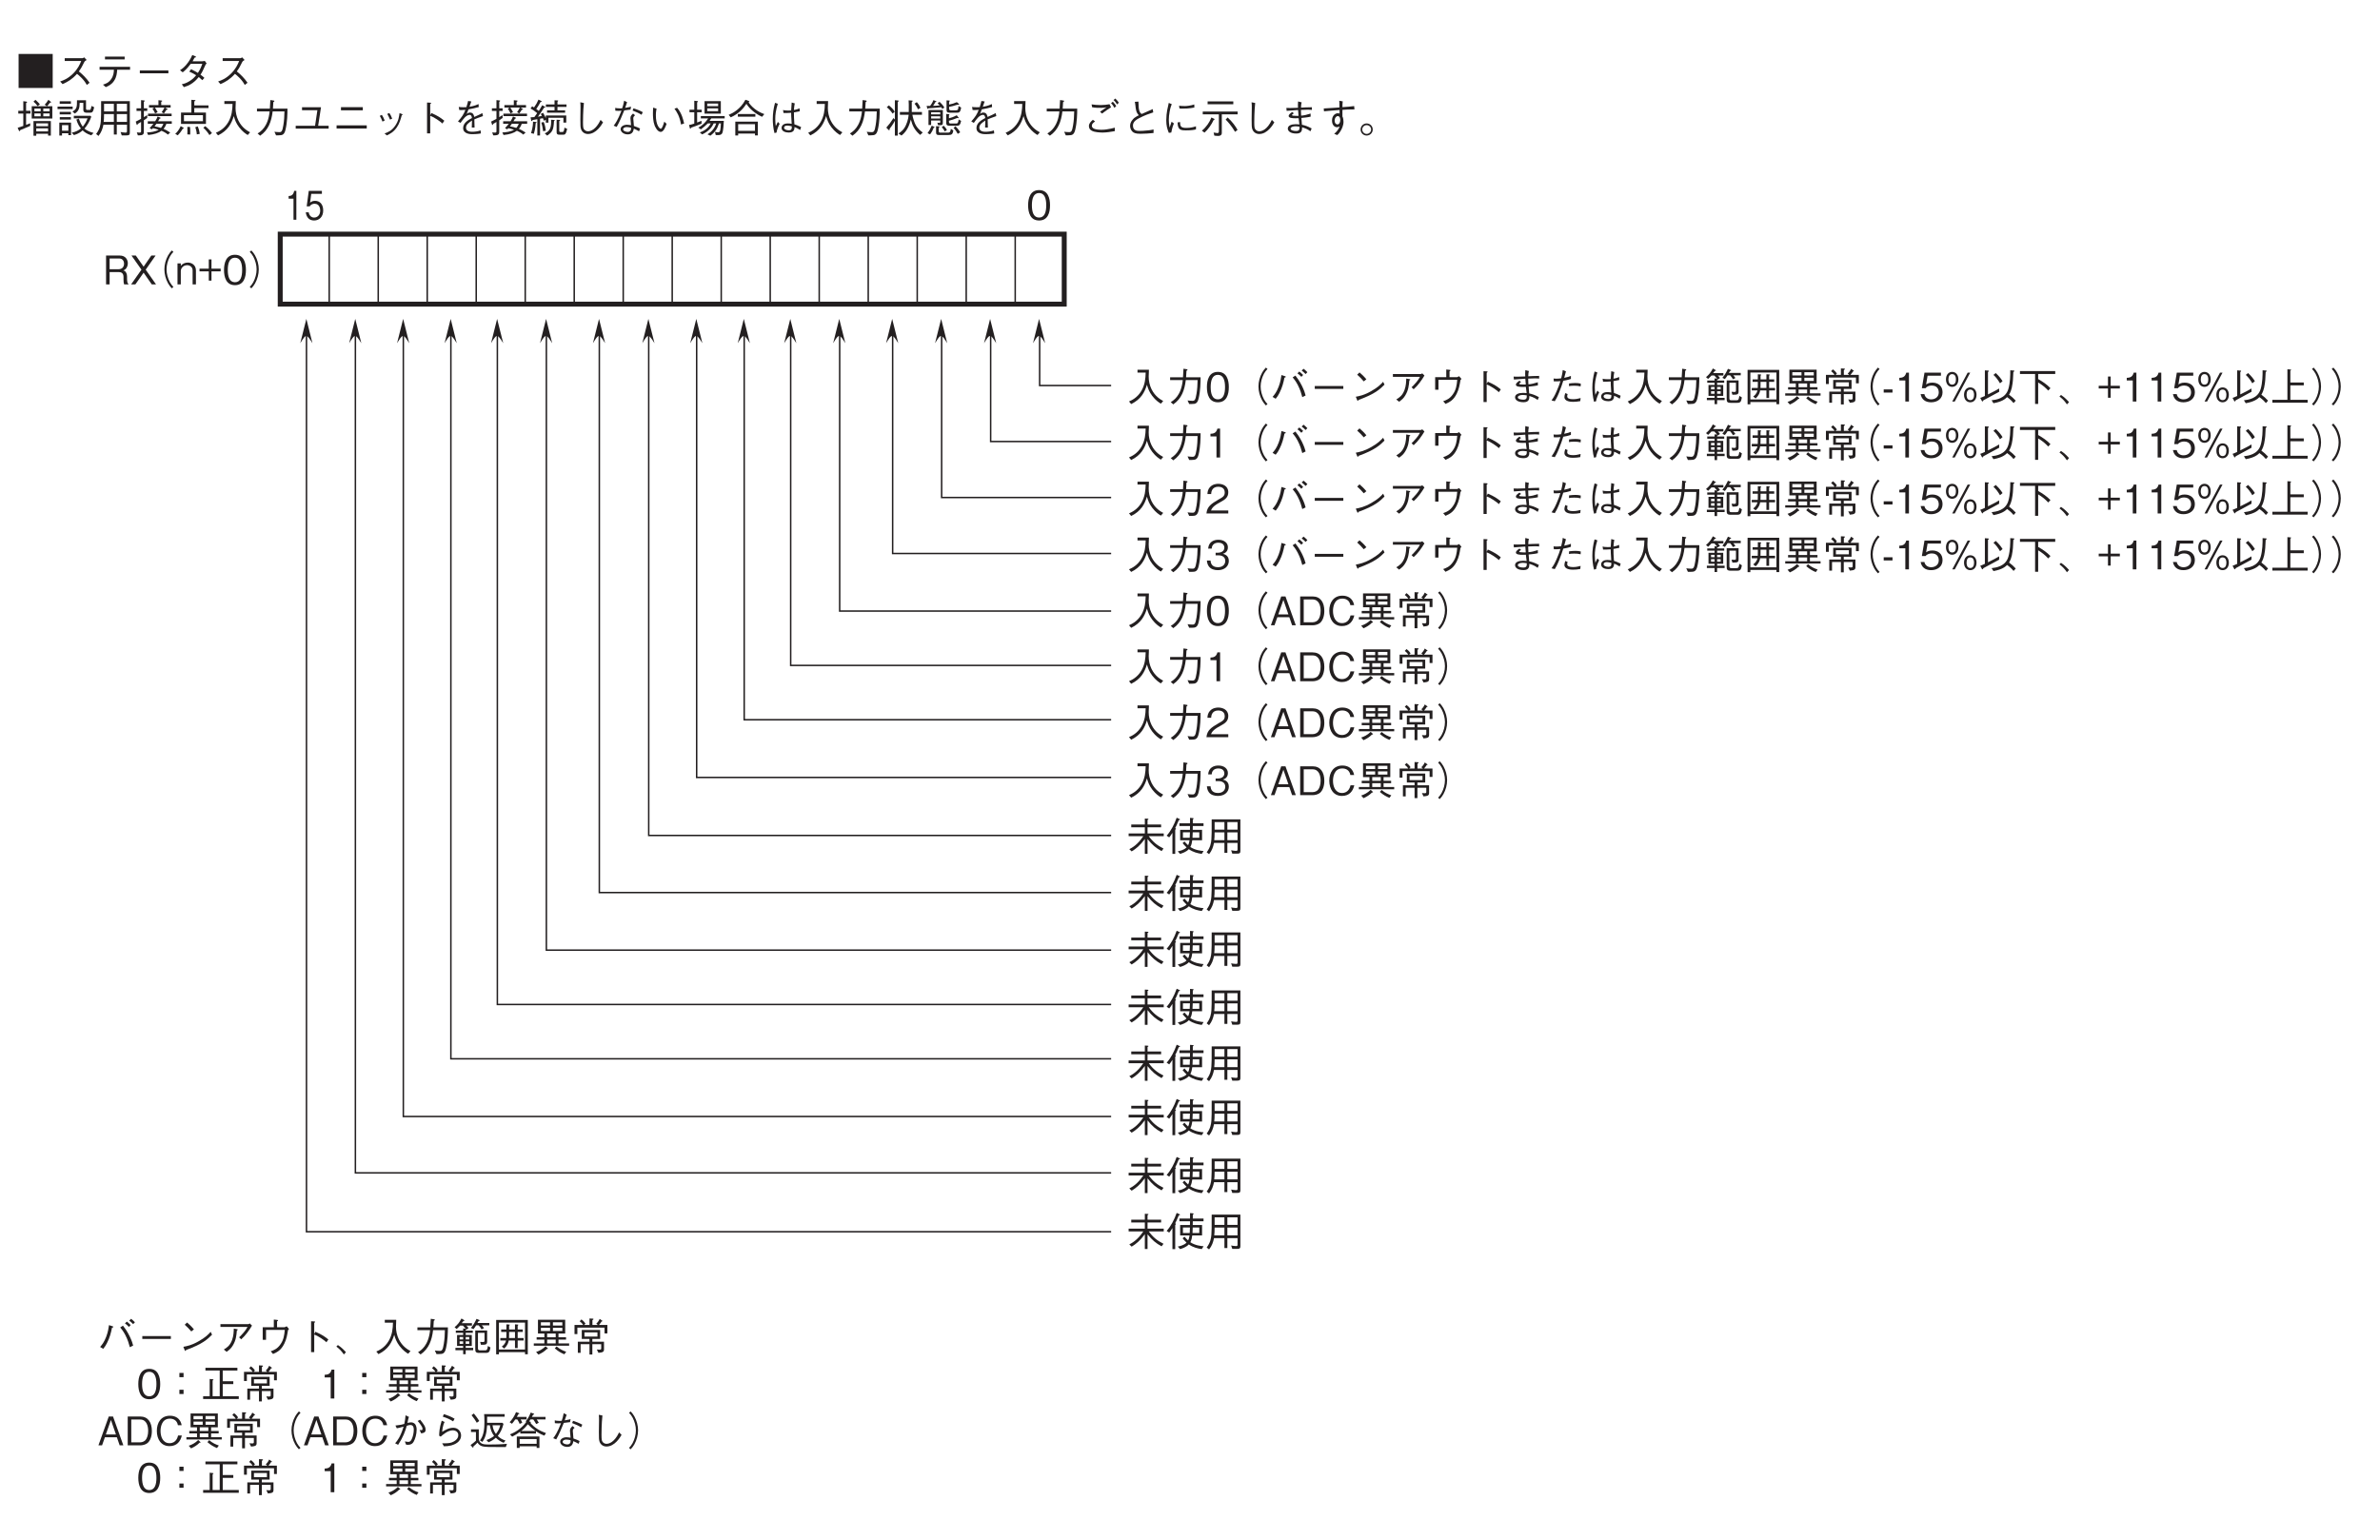 <?xml version="1.0" encoding="UTF-8"?>
<svg xmlns="http://www.w3.org/2000/svg" xmlns:xlink="http://www.w3.org/1999/xlink" width="481.89pt" height="311.81pt" viewBox="0 0 481.89 311.81" version="1.2">
<defs>
<g>
<symbol overflow="visible" id="glyph0-0">
<path style="stroke:none;" d="M 0.797 0.953 L 7.203 0.953 L 7.203 -7.047 L 0.797 -7.047 Z M 4 -3.375 L 1.453 -6.641 L 6.547 -6.641 Z M 4.25 -3.047 L 6.797 -6.312 L 6.797 0.234 Z M 1.453 0.562 L 4 -2.719 L 6.547 0.562 Z M 1.203 -6.312 L 3.75 -3.047 L 1.203 0.234 Z M 1.203 -6.312 "/>
</symbol>
<symbol overflow="visible" id="glyph0-1">
<path style="stroke:none;" d="M 0.547 -6.484 L 0.547 0.406 L 7.453 0.406 L 7.453 -6.484 Z M 0.547 -6.484 "/>
</symbol>
<symbol overflow="visible" id="glyph0-2">
<path style="stroke:none;" d="M 5.828 -5.797 C 5.75 -5.734 5.594 -5.625 5.453 -5.625 L 1.891 -5.625 L 1.891 -5.062 L 5.234 -5.062 C 4.938 -4.359 4.594 -3.5 3.547 -2.469 C 2.484 -1.438 1.656 -1.156 0.969 -0.906 L 1.453 -0.375 C 2.547 -0.859 3.375 -1.344 4.375 -2.453 C 4.594 -2.281 4.906 -2.047 5.359 -1.578 C 5.922 -0.969 6.156 -0.594 6.375 -0.203 L 6.922 -0.656 C 6.25 -1.625 5.5 -2.344 4.75 -2.953 C 5.188 -3.547 5.406 -3.922 5.875 -4.891 C 5.969 -5.031 5.984 -5.047 6.328 -5.266 Z M 5.828 -5.797 "/>
</symbol>
<symbol overflow="visible" id="glyph0-3">
<path style="stroke:none;" d="M 6.031 -5.953 L 2.047 -5.953 L 2.047 -5.375 L 6.031 -5.375 Z M 7.125 -3.281 L 7.125 -3.875 L 0.953 -3.875 L 0.953 -3.281 L 3.859 -3.281 C 3.828 -2.734 3.797 -2.078 3.281 -1.359 C 2.766 -0.625 2.172 -0.438 1.641 -0.266 L 2.203 0.234 C 2.75 0 3.375 -0.266 3.891 -1.047 C 4.406 -1.828 4.469 -2.562 4.516 -3.281 Z M 7.125 -3.281 "/>
</symbol>
<symbol overflow="visible" id="glyph0-4">
<path style="stroke:none;" d="M 6.891 -2.562 L 6.891 -3.141 L 1.109 -3.141 L 1.109 -2.562 Z M 6.891 -2.562 "/>
</symbol>
<symbol overflow="visible" id="glyph0-5">
<path style="stroke:none;" d="M 6.266 -5.078 C 6.141 -5.047 5.891 -5 5.75 -5 L 3.797 -5 C 4.062 -5.469 4.094 -5.516 4.203 -5.75 C 4.281 -5.75 4.484 -5.781 4.484 -5.875 C 4.484 -5.906 4.453 -5.969 4.359 -6.016 L 3.734 -6.266 C 3.609 -6 3.438 -5.547 2.906 -4.797 C 2.234 -3.859 1.75 -3.531 1.25 -3.188 L 1.797 -2.766 C 2.156 -3.047 2.656 -3.453 3.422 -4.484 L 5.766 -4.484 C 5.625 -4.078 5.422 -3.5 4.875 -2.641 C 4.641 -2.781 4.25 -3.031 3.5 -3.391 L 3.125 -2.906 C 3.766 -2.625 4.094 -2.438 4.516 -2.172 C 4.219 -1.812 3.859 -1.406 3.188 -0.984 C 2.516 -0.562 2.031 -0.438 1.609 -0.344 L 2.031 0.234 C 2.516 0.078 3.062 -0.078 3.766 -0.578 C 4.406 -1.047 4.766 -1.469 5.047 -1.812 C 5.25 -1.641 5.422 -1.5 5.766 -1.172 L 6.188 -1.641 C 5.922 -1.891 5.672 -2.094 5.391 -2.281 C 5.734 -2.797 5.844 -3.016 6.438 -4.344 C 6.484 -4.406 6.5 -4.422 6.641 -4.547 Z M 6.266 -5.078 "/>
</symbol>
<symbol overflow="visible" id="glyph0-6">
<path style="stroke:none;" d="M 7.375 -2.906 L 7.375 -5.391 L 6.297 -5.391 C 6.516 -5.625 6.688 -5.812 6.922 -6.125 C 7.062 -6.109 7.125 -6.109 7.125 -6.188 C 7.125 -6.234 7.078 -6.281 7.062 -6.297 L 6.578 -6.688 C 6.297 -6.219 6.062 -5.938 5.828 -5.703 L 6.281 -5.391 L 3.203 -5.391 L 3.203 -2.906 Z M 6.828 -4.359 L 5.547 -4.359 L 5.547 -4.922 L 6.828 -4.922 Z M 6.828 -3.344 L 5.547 -3.344 L 5.547 -3.922 L 6.828 -3.922 Z M 5.016 -4.359 L 3.75 -4.359 L 3.75 -4.922 L 5.016 -4.922 Z M 5.016 -3.344 L 3.75 -3.344 L 3.75 -3.922 L 5.016 -3.922 Z M 7.078 0.562 L 7.078 -2.391 L 3.562 -2.391 L 3.562 0.578 L 4.125 0.578 L 4.125 0.188 L 6.516 0.188 L 6.516 0.562 Z M 6.516 -1.344 L 4.125 -1.344 L 4.125 -1.922 L 6.516 -1.922 Z M 6.516 -0.297 L 4.125 -0.297 L 4.125 -0.906 L 6.516 -0.906 Z M 4.859 -5.766 C 4.719 -5.938 4.516 -6.203 3.969 -6.688 L 3.562 -6.328 C 3.922 -6.016 4.156 -5.766 4.391 -5.422 Z M 2.953 -3.906 L 2.953 -4.469 L 2.062 -4.469 L 2.062 -6.031 C 2.188 -6.094 2.266 -6.141 2.266 -6.203 C 2.266 -6.234 2.25 -6.312 2.094 -6.328 L 1.5 -6.406 L 1.5 -4.469 L 0.484 -4.469 L 0.484 -3.906 L 1.5 -3.906 L 1.5 -1.406 C 1.172 -1.281 0.844 -1.172 0.359 -1.031 L 0.625 -0.422 C 0.641 -0.375 0.688 -0.344 0.734 -0.344 C 0.797 -0.344 0.828 -0.391 0.875 -0.547 C 1.156 -0.672 2.578 -1.266 2.891 -1.406 L 2.891 -1.938 C 2.75 -1.875 2.344 -1.734 2.062 -1.625 L 2.062 -3.906 Z M 2.953 -3.906 "/>
</symbol>
<symbol overflow="visible" id="glyph0-7">
<path style="stroke:none;" d="M 1.344 0.078 L 2.625 0.078 L 2.625 0.469 L 3.172 0.469 L 3.172 -2.078 L 0.797 -2.078 L 0.797 0.547 L 1.344 0.547 Z M 2.625 -0.438 L 1.344 -0.438 L 1.344 -1.562 L 2.625 -1.562 Z M 3.141 -5.875 L 3.141 -6.391 L 0.875 -6.391 L 0.875 -5.875 Z M 0.438 -4.812 L 3.5 -4.812 L 3.5 -5.312 L 0.438 -5.312 Z M 0.875 -3.734 L 3.141 -3.734 L 3.141 -4.25 L 0.875 -4.25 Z M 0.891 -2.688 L 3.141 -2.688 L 3.141 -3.188 L 0.891 -3.188 Z M 3.734 -2.938 L 6.516 -2.938 C 6.234 -2.188 5.906 -1.719 5.547 -1.25 C 5.219 -1.703 5.031 -2.078 4.75 -2.875 L 4.25 -2.688 C 4.5 -1.797 4.906 -1.203 5.172 -0.891 C 4.719 -0.516 4.141 -0.203 3.312 -0.031 L 3.766 0.453 C 4.688 0.188 5.188 -0.203 5.516 -0.5 C 5.891 -0.141 6.438 0.25 7.266 0.5 L 7.734 0.016 C 7.5 -0.047 6.625 -0.25 5.891 -0.859 C 6.5 -1.562 6.953 -2.375 7.266 -3.25 L 7.109 -3.453 L 3.734 -3.453 Z M 7.312 -5.453 C 7.297 -5.375 7.25 -5.078 7.188 -4.906 C 7.156 -4.766 7.094 -4.641 6.938 -4.641 L 6.5 -4.641 C 6.266 -4.641 6.203 -4.703 6.203 -4.938 L 6.203 -6.594 L 4.375 -6.594 C 4.391 -5.156 4.312 -4.812 3.453 -4.312 L 3.938 -3.906 C 4.719 -4.422 4.906 -4.938 4.922 -6.078 L 5.656 -6.078 L 5.656 -4.703 C 5.656 -4.188 5.969 -4.078 6.312 -4.078 L 6.969 -4.078 C 7.453 -4.078 7.625 -4.156 7.859 -5.188 Z M 7.312 -5.453 "/>
</symbol>
<symbol overflow="visible" id="glyph0-8">
<path style="stroke:none;" d="M 7.078 -0.062 L 7.078 -6.422 L 1.266 -6.422 C 1.266 -3.844 1.266 -3.109 1.203 -2.359 C 1.141 -1.641 1.016 -0.766 0.25 0.234 L 0.734 0.625 C 1.328 -0.125 1.547 -0.781 1.734 -1.656 L 3.844 -1.656 L 3.844 0.344 L 4.438 0.344 L 4.438 -1.656 L 6.5 -1.656 L 6.5 -0.359 C 6.5 -0.188 6.484 -0.047 6.219 -0.047 C 5.938 -0.047 5.406 -0.125 5.203 -0.172 L 5.438 0.516 L 6.438 0.516 C 6.969 0.516 7.078 0.359 7.078 -0.062 Z M 6.5 -4.344 L 4.438 -4.344 L 4.438 -5.875 L 6.5 -5.875 Z M 6.5 -2.219 L 4.438 -2.219 L 4.438 -3.797 L 6.5 -3.797 Z M 3.844 -4.344 L 1.859 -4.344 L 1.859 -5.875 L 3.844 -5.875 Z M 3.844 -2.219 L 1.781 -2.219 C 1.828 -2.641 1.859 -2.984 1.859 -3.797 L 3.844 -3.797 Z M 3.844 -2.219 "/>
</symbol>
<symbol overflow="visible" id="glyph0-9">
<path style="stroke:none;" d="M 4.703 -3.312 C 4.625 -3.078 4.5 -2.781 4.219 -2.344 L 2.719 -2.344 L 2.719 -1.828 L 3.859 -1.828 C 3.562 -1.438 3.297 -1.188 3.094 -0.969 L 3.531 -0.703 C 3.672 -0.844 3.688 -0.859 3.75 -0.938 C 3.938 -0.906 4.375 -0.828 4.922 -0.625 C 4.234 -0.219 3.234 -0.109 2.547 -0.078 L 2.797 0.438 C 4.047 0.312 4.891 0.031 5.5 -0.422 C 6.344 -0.047 6.609 0.203 6.781 0.359 L 7.266 -0.062 C 6.656 -0.469 6.172 -0.703 5.906 -0.797 C 6.25 -1.219 6.406 -1.609 6.484 -1.828 L 7.578 -1.828 L 7.578 -2.344 L 4.797 -2.344 C 4.938 -2.562 5.016 -2.719 5.125 -2.891 C 5.219 -2.906 5.328 -2.922 5.328 -2.984 C 5.328 -3.047 5.266 -3.062 5.188 -3.109 Z M 5.875 -1.828 C 5.797 -1.609 5.656 -1.312 5.375 -1 C 4.969 -1.141 4.5 -1.25 4.094 -1.312 C 4.234 -1.5 4.328 -1.625 4.469 -1.828 Z M 7.344 -5.125 L 7.344 -5.625 L 5.438 -5.625 L 5.438 -6.297 C 5.547 -6.328 5.641 -6.391 5.641 -6.453 C 5.641 -6.531 5.516 -6.547 5.484 -6.547 L 4.875 -6.609 L 4.875 -5.625 L 2.969 -5.625 L 2.969 -5.125 L 4.031 -5.125 L 3.656 -4.906 C 3.828 -4.672 4.047 -4.312 4.203 -3.938 L 4.719 -4.188 C 4.344 -4.859 4.25 -5 4.156 -5.125 L 6.094 -5.125 C 5.922 -4.734 5.688 -4.391 5.531 -4.188 L 5.984 -3.922 C 6 -3.938 6.047 -3.984 6.062 -4.031 C 6.281 -4.359 6.297 -4.391 6.5 -4.688 C 6.641 -4.688 6.75 -4.703 6.75 -4.766 C 6.75 -4.828 6.672 -4.859 6.641 -4.875 L 6.234 -5.125 Z M 2.766 -3.391 L 7.547 -3.391 L 7.547 -3.891 L 2.766 -3.891 Z M 2.594 -3.594 C 2.344 -3.438 2.234 -3.359 1.922 -3.172 L 1.922 -4.438 L 2.609 -4.438 L 2.609 -4.969 L 1.922 -4.969 L 1.922 -6.297 C 2.016 -6.359 2.109 -6.406 2.109 -6.469 C 2.109 -6.5 2.094 -6.562 1.953 -6.562 L 1.359 -6.625 L 1.359 -4.969 L 0.438 -4.969 L 0.438 -4.438 L 1.359 -4.438 L 1.359 -2.844 C 1.016 -2.641 0.625 -2.453 0.281 -2.281 L 0.453 -1.719 C 0.469 -1.641 0.5 -1.594 0.562 -1.594 C 0.641 -1.594 0.688 -1.734 0.688 -1.812 C 0.844 -1.891 1.062 -2.016 1.359 -2.203 L 1.359 -0.375 C 1.359 -0.172 1.359 -0.047 1.047 -0.047 C 0.859 -0.047 0.719 -0.078 0.5 -0.094 L 0.703 0.5 C 1.922 0.562 1.922 0.188 1.922 -0.328 L 1.922 -2.547 C 2.219 -2.766 2.375 -2.859 2.609 -3.016 Z M 2.594 -3.594 "/>
</symbol>
<symbol overflow="visible" id="glyph0-10">
<path style="stroke:none;" d="M 3.547 -4.109 L 1.453 -4.109 L 1.453 -1.812 L 6.5 -1.812 L 6.5 -4.109 L 4.141 -4.109 L 4.141 -5.016 L 7.016 -5.016 L 7.016 -5.562 L 4.141 -5.562 L 4.141 -6.375 C 4.234 -6.406 4.375 -6.469 4.375 -6.562 C 4.375 -6.625 4.281 -6.625 4.188 -6.641 L 3.547 -6.688 Z M 2.047 -2.359 L 2.047 -3.578 L 5.891 -3.578 L 5.891 -2.359 Z M 0.797 0.5 C 1.094 0.188 1.422 -0.188 1.812 -0.844 C 1.906 -0.844 2.016 -0.844 2.016 -0.922 C 2.016 -0.984 1.891 -1.062 1.875 -1.078 L 1.391 -1.359 C 1.047 -0.609 0.688 -0.156 0.281 0.203 Z M 2.734 -1.203 C 2.75 -1.031 2.75 -0.781 2.75 -0.391 C 2.75 -0.031 2.734 0.172 2.734 0.312 L 3.312 0.344 C 3.312 0.203 3.328 0.031 3.328 -0.219 C 3.328 -0.719 3.297 -1 3.266 -1.203 Z M 4.344 -1.141 C 4.453 -0.828 4.594 -0.391 4.656 0.312 L 5.25 0.203 C 5.188 -0.297 5.078 -0.75 4.828 -1.312 Z M 5.969 -1.031 C 6.516 -0.531 6.891 -0.062 7.203 0.453 L 7.719 0.047 C 7.469 -0.266 7.047 -0.812 6.359 -1.359 Z M 5.969 -1.031 "/>
</symbol>
<symbol overflow="visible" id="glyph0-11">
<path style="stroke:none;" d="M 7.438 -0.109 C 6.875 -0.422 5.812 -1.016 5.078 -2.484 C 4.703 -3.234 4.484 -4.219 4.5 -5.062 C 4.5 -5.188 4.516 -5.766 4.531 -5.906 C 4.531 -6.188 4.547 -6.281 4.547 -6.438 L 2.234 -6.438 L 2.234 -5.859 L 3.891 -5.859 C 3.859 -4.656 3.75 -3.422 3.031 -2.172 C 2.203 -0.766 1.062 -0.25 0.516 -0.016 L 0.953 0.516 C 2.938 -0.453 3.672 -1.859 4.141 -3.391 C 4.406 -2.531 4.609 -1.953 5.219 -1.141 C 5.922 -0.219 6.578 0.203 6.969 0.438 Z M 7.438 -0.109 "/>
</symbol>
<symbol overflow="visible" id="glyph0-12">
<path style="stroke:none;" d="M 1.484 0.578 C 3.156 -0.578 3.766 -2.266 4.016 -4.344 L 6.406 -4.344 C 6.391 -3.406 6.344 -2.5 6.188 -1.578 C 5.984 -0.328 5.828 -0.141 5.375 -0.141 C 5.047 -0.141 4.625 -0.188 4.375 -0.219 L 4.703 0.5 L 5.219 0.5 C 5.984 0.5 6.375 0.406 6.625 -0.656 C 6.984 -2.172 7.016 -3.922 7.016 -4.906 L 4.078 -4.906 C 4.109 -5.453 4.109 -5.5 4.156 -6.219 C 4.312 -6.328 4.375 -6.375 4.375 -6.438 C 4.375 -6.516 4.234 -6.531 4.203 -6.547 L 3.547 -6.641 C 3.5 -5.531 3.484 -5.156 3.453 -4.906 L 0.844 -4.906 L 0.844 -4.344 L 3.406 -4.344 C 3.094 -1.203 1.578 -0.25 0.969 0.125 Z M 1.484 0.578 "/>
</symbol>
<symbol overflow="visible" id="glyph0-13">
<path style="stroke:none;" d="M 4.609 -1.438 L 0.688 -1.438 L 0.688 -0.859 L 7.359 -0.859 L 7.359 -1.438 L 5.234 -1.438 L 5.812 -5.188 L 1.969 -5.188 L 1.969 -4.578 L 5.078 -4.578 Z M 4.609 -1.438 "/>
</symbol>
<symbol overflow="visible" id="glyph0-14">
<path style="stroke:none;" d="M 6.281 -4.562 L 6.281 -5.203 L 1.859 -5.203 L 1.859 -4.562 Z M 0.969 -0.875 L 7.078 -0.875 L 7.078 -1.516 L 0.969 -1.516 Z M 0.969 -0.875 "/>
</symbol>
<symbol overflow="visible" id="glyph0-15">
<path style="stroke:none;" d="M 1.719 -3.438 C 1.859 -3.203 2.094 -2.781 2.266 -2.281 L 2.719 -2.5 C 2.531 -3 2.266 -3.453 2.141 -3.641 Z M 3.234 -3.828 C 3.344 -3.641 3.594 -3.203 3.797 -2.688 L 4.234 -2.875 C 4.062 -3.359 3.828 -3.797 3.656 -4.016 Z M 3.141 0.516 C 3.812 0.203 4.516 -0.156 5.188 -1.141 C 5.688 -1.844 5.969 -2.797 6.172 -3.578 C 6.328 -3.641 6.359 -3.641 6.359 -3.703 C 6.359 -3.75 6.312 -3.781 6.125 -3.844 L 5.719 -4 C 5.625 -3.266 5.516 -2.391 4.828 -1.422 C 4.109 -0.391 3.375 -0.125 2.688 0.125 Z M 3.141 0.516 "/>
</symbol>
<symbol overflow="visible" id="glyph0-16">
<path style="stroke:none;" d="M 3.938 -3.562 L 3.938 -5.828 C 4.062 -5.906 4.125 -5.953 4.125 -6 C 4.125 -6.109 3.938 -6.109 3.906 -6.109 L 3.297 -6.141 L 3.297 0.109 L 3.938 0.109 L 3.938 -3.453 C 4.297 -3.312 4.656 -3.156 5.297 -2.734 C 5.859 -2.375 6.156 -2.109 6.406 -1.891 L 6.797 -2.453 C 6.062 -3.047 5.531 -3.422 4.172 -4.016 Z M 3.938 -3.562 "/>
</symbol>
<symbol overflow="visible" id="glyph0-17">
<path style="stroke:none;" d="M 6.141 -0.5 C 5.641 -0.297 4.953 -0.219 4.406 -0.219 C 4.062 -0.219 3.188 -0.281 3.188 -1.062 C 3.188 -1.656 3.781 -2.094 4.406 -2.484 C 4.391 -2.188 4.391 -1.969 4.375 -1.641 C 4.375 -1.453 4.359 -1.156 4.359 -1.078 L 4.922 -1.078 C 4.906 -1.703 4.906 -1.906 4.875 -2.734 C 5.406 -2.953 5.609 -3.031 6.625 -3.391 L 6.5 -4 C 6.047 -3.75 5.859 -3.672 4.859 -3.219 C 4.797 -3.5 4.688 -4.109 4 -4.109 C 3.625 -4.109 3.422 -3.906 3.312 -3.812 C 3.406 -4.016 3.469 -4.141 3.688 -4.75 C 4.281 -4.859 4.75 -4.953 5.766 -5.219 L 5.734 -5.828 C 5.406 -5.688 4.922 -5.453 3.891 -5.281 C 4.094 -5.844 4.188 -6.078 4.266 -6.359 L 3.609 -6.453 C 3.547 -6.141 3.469 -5.844 3.266 -5.203 C 3.109 -5.203 2.938 -5.188 2.641 -5.188 C 2.203 -5.188 1.953 -5.219 1.719 -5.25 L 1.828 -4.625 C 2.062 -4.609 2.375 -4.594 3.062 -4.656 C 2.734 -3.781 2.375 -3.219 1.562 -2.312 L 2.078 -2.016 C 2.578 -2.734 3.219 -3.641 3.938 -3.641 C 4.297 -3.641 4.359 -3.219 4.391 -3 C 3.625 -2.594 2.609 -2.016 2.609 -0.969 C 2.609 0.266 4.156 0.266 4.422 0.266 C 4.562 0.266 5.438 0.266 6.203 0.125 Z M 6.141 -0.5 "/>
</symbol>
<symbol overflow="visible" id="glyph0-18">
<path style="stroke:none;" d="M 7.5 -2.078 L 7.5 -3.516 L 3.359 -3.516 L 3.359 -3 C 3.062 -3.656 2.891 -3.906 2.797 -4.062 L 2.344 -3.828 C 2.391 -3.75 2.406 -3.734 2.547 -3.422 C 2.359 -3.375 1.922 -3.297 1.766 -3.266 C 2.203 -3.859 2.609 -4.484 3.016 -5.109 C 3.188 -5.094 3.234 -5.094 3.234 -5.172 C 3.234 -5.219 3.203 -5.266 3.156 -5.297 L 2.625 -5.594 C 2.297 -5 2.156 -4.766 1.938 -4.438 C 1.719 -4.625 1.625 -4.688 1.422 -4.828 C 1.688 -5.219 2.062 -5.781 2.297 -6.25 C 2.391 -6.25 2.531 -6.266 2.531 -6.359 C 2.531 -6.391 2.469 -6.422 2.438 -6.453 L 1.875 -6.734 C 1.609 -6.109 1.391 -5.719 0.969 -5.141 C 0.969 -5.156 0.734 -5.297 0.594 -5.375 L 0.266 -4.938 C 0.625 -4.734 1.141 -4.406 1.609 -4 C 1.484 -3.828 1.328 -3.562 1.031 -3.188 C 0.688 -3.156 0.609 -3.156 0.266 -3.141 L 0.406 -2.5 C 0.406 -2.453 0.438 -2.375 0.5 -2.375 C 0.547 -2.375 0.625 -2.438 0.688 -2.594 C 0.875 -2.625 0.953 -2.641 1.641 -2.766 L 1.641 0.531 L 2.188 0.531 L 2.188 -2.859 C 2.234 -2.859 2.766 -2.969 2.766 -2.969 C 2.828 -2.859 2.938 -2.547 2.969 -2.453 L 3.359 -2.641 L 3.359 -2.062 L 3.891 -2.062 L 3.891 -3.047 L 6.922 -3.047 L 6.922 -2.078 Z M 1.484 -2.125 C 1.484 -2.219 1.469 -2.188 1.328 -2.203 L 0.766 -2.266 C 0.766 -1.953 0.766 -1.188 0.375 0.062 L 0.938 0.188 C 1.234 -0.766 1.312 -1.859 1.312 -1.969 C 1.391 -2.016 1.484 -2.047 1.484 -2.125 Z M 7.547 -5.25 L 7.547 -5.75 L 5.719 -5.75 L 5.719 -6.328 C 5.75 -6.359 5.875 -6.422 5.875 -6.484 C 5.875 -6.547 5.812 -6.547 5.734 -6.562 L 5.125 -6.594 L 5.125 -5.75 L 3.375 -5.75 L 3.375 -5.25 L 5.125 -5.25 L 5.125 -4.562 L 3.609 -4.562 L 3.609 -4.078 L 7.266 -4.078 L 7.266 -4.562 L 5.719 -4.562 L 5.719 -5.25 Z M 7.688 -0.797 L 7.141 -1.062 C 7.031 -0.203 6.922 -0.172 6.641 -0.172 L 6.312 -0.172 C 6.125 -0.172 6.078 -0.297 6.078 -0.453 L 6.078 -2.375 C 6.156 -2.406 6.266 -2.469 6.266 -2.547 C 6.266 -2.594 6.188 -2.609 6.094 -2.625 L 5.547 -2.656 L 5.547 -0.156 C 5.547 0.344 5.812 0.375 6.141 0.375 L 6.844 0.375 C 7.219 0.375 7.406 0.375 7.688 -0.797 Z M 5.172 -2.531 C 5.172 -2.578 5.125 -2.594 5.016 -2.609 L 4.422 -2.656 C 4.422 -2.5 4.438 -2.359 4.438 -2.203 C 4.438 -0.781 3.984 -0.281 3.141 0.109 L 3.641 0.562 C 4.625 -0.156 4.922 -0.484 5.016 -2.375 C 5.062 -2.406 5.172 -2.469 5.172 -2.531 Z M 3.359 -0.438 C 3.312 -0.75 3.25 -1.438 2.938 -2.203 L 2.453 -2.078 C 2.594 -1.609 2.719 -1.109 2.812 -0.328 Z M 3.359 -0.438 "/>
</symbol>
<symbol overflow="visible" id="glyph0-19">
<path style="stroke:none;" d="M 2.344 -6.188 C 2.391 -5.828 2.391 -5.422 2.391 -5.062 C 2.391 -4.719 2.359 -3.094 2.359 -2.719 C 2.359 -1.406 2.375 -1.141 2.484 -0.781 C 2.641 -0.281 3.109 0.234 3.891 0.234 C 5.578 0.234 6.672 -1.641 6.953 -2.125 L 6.453 -2.625 C 5.5 -0.609 4.406 -0.312 3.891 -0.312 C 3.688 -0.312 3.219 -0.406 3.016 -0.875 C 2.969 -0.984 2.891 -1.156 2.891 -2.141 C 2.891 -2.312 2.891 -4.422 3.078 -6.047 Z M 2.344 -6.188 "/>
</symbol>
<symbol overflow="visible" id="glyph0-20">
<path style="stroke:none;" d="M 5.031 -3.906 C 4.703 -3.609 4.5 -3.391 4.5 -2.969 C 4.5 -2.812 4.609 -1.766 4.625 -1.547 C 4.391 -1.578 4.078 -1.641 3.797 -1.641 C 3.141 -1.641 2.516 -1.297 2.516 -0.75 C 2.516 -0.234 3.078 0.312 3.969 0.312 C 4.969 0.312 5.109 -0.422 5.188 -0.859 C 5.641 -0.641 5.859 -0.547 6.25 -0.312 L 6.453 -0.875 C 6.141 -1.031 5.875 -1.172 5.203 -1.391 C 5.125 -2.297 5.078 -2.781 5.078 -2.906 C 5.078 -3.219 5.188 -3.344 5.438 -3.562 Z M 4.625 -1.047 L 4.625 -0.797 C 4.625 -0.375 4.312 -0.188 3.984 -0.188 C 3.594 -0.188 3.016 -0.359 3.016 -0.734 C 3.016 -0.953 3.312 -1.172 3.75 -1.172 C 4.062 -1.172 4.391 -1.094 4.625 -1.047 Z M 3.234 -6.516 C 3.125 -5.875 2.953 -5.328 2.828 -4.969 C 2.672 -4.953 2.594 -4.953 2.391 -4.953 C 1.844 -4.953 1.625 -5.016 1.422 -5.062 L 1.438 -4.5 C 1.562 -4.484 1.75 -4.453 2.109 -4.453 C 2.188 -4.453 2.594 -4.484 2.688 -4.484 C 1.938 -2.547 1.438 -1.875 1.109 -1.453 L 1.719 -1.203 C 2.312 -2.266 2.797 -3.406 3.25 -4.547 C 3.672 -4.594 4.266 -4.656 4.516 -4.703 L 4.625 -5.312 C 4.422 -5.25 4.219 -5.188 3.438 -5.062 C 3.594 -5.469 3.609 -5.531 3.828 -6.203 Z M 4.938 -4.516 C 5.828 -4.156 6.156 -4.031 6.75 -3.656 L 7 -4.188 C 6.453 -4.5 5.703 -4.797 5.125 -4.969 Z M 4.938 -4.516 "/>
</symbol>
<symbol overflow="visible" id="glyph0-21">
<path style="stroke:none;" d="M 1.109 -5.109 C 1.094 -4.875 1.062 -4.5 1.062 -3.953 C 1.062 -3.344 1.094 -2.281 1.406 -1.484 C 1.438 -1.406 1.922 -0.188 2.641 -0.188 C 3.25 -0.188 3.641 -1.312 3.828 -1.828 L 3.359 -2.266 C 3.234 -1.844 2.938 -0.828 2.656 -0.828 C 2.391 -0.828 1.656 -1.578 1.656 -3.531 C 1.656 -4.203 1.75 -4.672 1.797 -4.891 Z M 5.422 -4.891 C 5.891 -4.25 6.453 -3.422 6.75 -1.688 L 7.375 -1.891 C 7.234 -2.547 6.906 -4.016 5.953 -5.078 Z M 5.422 -4.891 "/>
</symbol>
<symbol overflow="visible" id="glyph0-22">
<path style="stroke:none;" d="M 6.812 -3.891 L 6.812 -6.422 L 3.516 -6.422 L 3.516 -3.891 Z M 6.266 -5.406 L 4.062 -5.406 L 4.062 -5.938 L 6.266 -5.938 Z M 6.266 -4.391 L 4.062 -4.391 L 4.062 -4.953 L 6.266 -4.953 Z M 7.594 -2.922 L 7.594 -3.406 L 2.766 -3.406 L 2.766 -2.922 L 4.25 -2.922 C 3.734 -2.156 3.078 -1.469 2.25 -1.062 L 2.766 -0.703 C 3.328 -1.109 3.719 -1.469 4.172 -1.906 L 4.766 -1.906 C 4.203 -0.75 3.109 -0.281 2.562 -0.078 L 3.031 0.312 C 3.297 0.188 3.938 -0.109 4.516 -0.688 C 4.906 -1.078 5.125 -1.406 5.359 -1.906 L 5.875 -1.906 C 5.453 -0.578 4.594 -0.016 4.109 0.297 L 4.688 0.578 C 5.688 -0.172 6.094 -0.844 6.438 -1.906 L 6.828 -1.906 C 6.797 -1.172 6.734 -0.719 6.688 -0.5 C 6.594 -0.109 6.391 -0.109 6.25 -0.109 C 6.031 -0.109 5.766 -0.172 5.625 -0.203 L 5.781 0.453 L 6.203 0.453 C 6.531 0.453 6.906 0.453 7.109 0.047 C 7.312 -0.391 7.406 -1.891 7.422 -2.422 L 4.531 -2.422 C 4.578 -2.484 4.766 -2.75 4.875 -2.922 Z M 2.938 -4.172 L 2.938 -4.688 L 2.016 -4.688 L 2.016 -6.172 C 2.141 -6.25 2.188 -6.281 2.188 -6.328 C 2.188 -6.422 2.047 -6.438 2 -6.438 L 1.438 -6.5 L 1.438 -4.688 L 0.469 -4.688 L 0.469 -4.172 L 1.438 -4.172 L 1.438 -1.875 C 0.641 -1.625 0.547 -1.609 0.375 -1.609 L 0.516 -1.062 C 0.531 -0.953 0.562 -0.844 0.641 -0.844 C 0.719 -0.844 0.75 -0.938 0.781 -1.047 C 1.5 -1.281 2.219 -1.562 2.906 -1.859 L 2.906 -2.438 C 2.688 -2.344 2.531 -2.281 2.016 -2.094 L 2.016 -4.172 Z M 2.938 -4.172 "/>
</symbol>
<symbol overflow="visible" id="glyph0-23">
<path style="stroke:none;" d="M 6.312 0.516 L 6.312 -2.266 L 1.75 -2.266 L 1.75 0.531 L 2.328 0.531 L 2.328 0.141 L 5.734 0.141 L 5.734 0.516 Z M 5.734 -0.406 L 2.328 -0.406 L 2.328 -1.75 L 5.734 -1.75 Z M 7.625 -3.797 C 6.922 -4.047 6.266 -4.391 5.688 -4.844 C 4.953 -5.422 4.578 -5.969 4.422 -6.203 C 4.484 -6.219 4.594 -6.234 4.594 -6.312 C 4.594 -6.359 4.547 -6.422 4.438 -6.469 L 3.797 -6.703 C 2.797 -4.781 1.219 -3.984 0.406 -3.641 L 0.828 -3.141 C 2.578 -3.922 3.484 -5.094 4 -5.875 C 4.625 -4.891 5.781 -3.859 7.172 -3.25 Z M 5.812 -3.266 L 5.812 -3.812 L 2.266 -3.812 L 2.266 -3.266 Z M 5.812 -3.266 "/>
</symbol>
<symbol overflow="visible" id="glyph0-24">
<path style="stroke:none;" d="M 7.078 -1.172 C 6.484 -1.469 6.109 -1.594 5.719 -1.734 C 5.625 -2.75 5.625 -3.562 5.625 -4.141 C 6.203 -4.234 6.516 -4.297 6.797 -4.359 L 6.766 -4.969 C 6.531 -4.859 6.25 -4.734 5.625 -4.625 C 5.641 -4.812 5.672 -5.438 5.797 -5.969 L 5.172 -6.141 C 5.125 -5.609 5.078 -4.922 5.062 -4.531 C 4.891 -4.531 4.734 -4.516 4.422 -4.516 C 3.891 -4.516 3.719 -4.562 3.422 -4.625 L 3.516 -4.016 C 3.844 -4 4.484 -4.016 5.062 -4.062 C 5.062 -3.531 5.078 -3.359 5.172 -1.828 C 4.906 -1.891 4.625 -1.906 4.375 -1.906 C 3.453 -1.906 3.125 -1.422 3.125 -1 C 3.125 -0.266 4 -0.062 4.562 -0.062 C 5.656 -0.062 5.719 -0.672 5.75 -1.172 C 6.031 -1.062 6.281 -0.953 6.891 -0.578 Z M 5.188 -1.328 C 5.203 -0.859 5.188 -0.516 4.578 -0.516 C 4.094 -0.516 3.625 -0.719 3.625 -1.047 C 3.625 -1.156 3.703 -1.469 4.297 -1.469 C 4.484 -1.469 4.812 -1.422 5.188 -1.328 Z M 2.109 -0.062 C 2.141 -0.297 2.156 -0.469 2.359 -1.016 C 2.516 -1.422 2.641 -1.656 2.734 -1.828 L 2.375 -2.219 C 2.312 -2.109 2.031 -1.484 1.953 -1.359 C 1.906 -1.766 1.844 -2.109 1.844 -2.828 C 1.844 -3.672 1.953 -4.531 2.359 -5.891 L 1.797 -6.078 C 1.5 -5 1.344 -3.891 1.344 -2.766 C 1.344 -2.078 1.422 -0.906 1.688 0.047 Z M 2.109 -0.062 "/>
</symbol>
<symbol overflow="visible" id="glyph0-25">
<path style="stroke:none;" d="M 7.266 -5.062 C 7.109 -5.391 6.891 -5.828 6.516 -6.219 L 6.062 -5.906 C 6.453 -5.438 6.656 -5.016 6.766 -4.766 Z M 7.719 -0.062 C 6.859 -0.672 6.438 -1.281 6.203 -1.766 C 6.016 -2.141 5.719 -3.047 5.625 -3.656 L 7.562 -3.656 L 7.562 -4.219 L 5.5 -4.219 L 5.5 -6.281 C 5.578 -6.312 5.688 -6.375 5.688 -6.453 C 5.688 -6.516 5.594 -6.531 5.562 -6.531 L 4.859 -6.578 C 4.891 -5.969 4.906 -5.859 4.891 -4.219 L 3.094 -4.219 L 3.094 -3.656 L 4.875 -3.656 C 4.797 -2.75 4.469 -1.656 3.938 -0.891 C 3.641 -0.469 3.234 -0.141 2.797 0.125 L 3.422 0.547 C 4.688 -0.453 5.062 -1.781 5.312 -2.688 C 5.625 -1.469 6.078 -0.531 7.203 0.422 Z M 2.047 -4.281 C 1.797 -4.734 1.328 -5.188 0.859 -5.562 L 0.438 -5.188 C 0.75 -4.953 1.172 -4.547 1.625 -3.891 Z M 2.859 -6.453 C 2.859 -6.516 2.766 -6.531 2.734 -6.547 L 2.078 -6.609 L 2.078 -2.688 L 1.797 -3 C 1.219 -2.094 0.953 -1.75 0.344 -1.062 L 0.781 -0.609 C 0.828 -0.578 0.875 -0.531 0.922 -0.531 C 1.031 -0.531 1.016 -0.641 1.016 -0.812 C 1.188 -1.047 1.688 -1.672 2.078 -2.438 L 2.078 0.562 L 2.656 0.562 L 2.656 -6.281 C 2.734 -6.312 2.859 -6.375 2.859 -6.453 Z M 2.859 -6.453 "/>
</symbol>
<symbol overflow="visible" id="glyph0-26">
<path style="stroke:none;" d="M 3.266 -3.75 L 1.422 -3.75 L 1.422 -4.172 L 3.266 -4.172 Z M 3.797 -2.109 L 3.797 -4.625 L 0.891 -4.625 L 0.891 -1.594 L 1.422 -1.594 L 1.422 -2.5 L 3.266 -2.5 L 3.266 -2.203 C 3.266 -2.078 3.25 -2.016 3.094 -2.016 C 2.984 -2.016 2.828 -2.047 2.688 -2.062 L 2.828 -1.547 L 3.234 -1.547 C 3.734 -1.547 3.797 -1.641 3.797 -2.109 Z M 3.266 -2.906 L 1.422 -2.906 L 1.422 -3.344 L 3.266 -3.344 Z M 4.109 -5.125 C 3.969 -5.328 3.75 -5.719 3.125 -6.281 L 2.734 -6 C 2.906 -5.828 2.984 -5.75 3.156 -5.562 C 2.656 -5.484 1.953 -5.469 1.812 -5.469 C 1.906 -5.594 2.094 -5.828 2.297 -6.25 C 2.438 -6.25 2.5 -6.266 2.5 -6.312 C 2.5 -6.375 2.422 -6.422 2.375 -6.438 L 1.891 -6.625 C 1.781 -6.328 1.625 -6 1.219 -5.453 C 1.156 -5.453 0.703 -5.453 0.516 -5.453 L 0.625 -5.031 C 0.641 -4.953 0.672 -4.859 0.734 -4.859 C 0.781 -4.859 0.812 -4.891 0.875 -4.969 C 1.344 -5 2.234 -5.062 3.469 -5.188 C 3.531 -5.078 3.547 -5.062 3.688 -4.859 Z M 7.5 -5.125 L 6.969 -5.438 C 6.938 -4.625 6.766 -4.562 6.422 -4.562 L 5.469 -4.562 C 5.156 -4.562 5.062 -4.656 5.062 -4.953 L 5.062 -5.266 C 5.453 -5.328 5.984 -5.438 6.75 -5.703 C 6.922 -5.688 7.094 -5.672 7.094 -5.766 C 7.094 -5.828 7.062 -5.844 6.984 -5.922 L 6.625 -6.219 C 6.078 -5.969 5.656 -5.844 5.062 -5.734 L 5.062 -6.297 C 5.109 -6.328 5.203 -6.391 5.203 -6.453 C 5.203 -6.547 5.062 -6.547 5.016 -6.547 L 4.547 -6.578 L 4.547 -4.812 C 4.547 -4.312 4.562 -4.078 5.203 -4.078 L 6.516 -4.078 C 7.062 -4.078 7.344 -4.078 7.5 -5.125 Z M 7.5 -2.422 L 7 -2.703 C 6.891 -1.891 6.719 -1.891 6.422 -1.891 L 5.438 -1.891 C 5.234 -1.891 5.031 -1.891 5.031 -2.25 L 5.031 -2.453 C 5.594 -2.594 6.062 -2.75 6.719 -3.016 C 6.797 -2.984 6.891 -2.969 6.938 -2.969 C 6.969 -2.969 7.016 -2.984 7.016 -3.031 C 7.016 -3.062 6.969 -3.109 6.953 -3.125 L 6.609 -3.562 C 5.875 -3.172 5.438 -3.047 5.031 -2.953 L 5.031 -3.547 C 5.078 -3.578 5.125 -3.609 5.125 -3.688 C 5.125 -3.766 5.016 -3.781 4.953 -3.781 L 4.484 -3.828 L 4.484 -2.109 C 4.484 -1.703 4.516 -1.438 5.188 -1.438 L 6.609 -1.438 C 7.062 -1.438 7.312 -1.516 7.5 -2.422 Z M 7.312 -0.109 C 6.969 -0.688 6.703 -0.984 6.359 -1.328 L 5.969 -1 C 6.375 -0.562 6.578 -0.234 6.812 0.203 Z M 4.625 -0.578 C 4.453 -0.922 4.266 -1.156 3.953 -1.453 L 3.578 -1.141 C 3.891 -0.828 4.031 -0.594 4.188 -0.281 Z M 5.922 -0.484 L 5.422 -0.812 C 5.328 -0.078 5.109 -0.047 4.844 -0.047 L 3.297 -0.047 C 3.125 -0.047 2.969 -0.047 2.969 -0.375 L 2.969 -1.078 C 3.125 -1.172 3.141 -1.172 3.141 -1.219 C 3.141 -1.297 3.031 -1.312 2.984 -1.312 L 2.422 -1.359 L 2.422 -0.047 C 2.422 0.297 2.609 0.438 2.922 0.438 L 4.906 0.438 C 5.578 0.438 5.797 0.297 5.922 -0.484 Z M 2.109 -1.141 C 2.109 -1.219 2.016 -1.25 1.969 -1.266 L 1.547 -1.453 C 1.297 -0.844 1.047 -0.406 0.703 0.062 L 1.203 0.312 C 1.562 -0.172 1.766 -0.547 1.922 -1.016 C 2.062 -1.062 2.109 -1.078 2.109 -1.141 Z M 2.109 -1.141 "/>
</symbol>
<symbol overflow="visible" id="glyph0-27">
<path style="stroke:none;" d="M 2.031 -5.188 C 2.625 -5.062 3.25 -5.062 3.875 -5.062 C 4.453 -5.062 4.75 -5.125 4.969 -5.188 C 4.797 -5.062 3.859 -4.406 3.641 -4.266 L 4.047 -3.906 C 4.641 -4.359 5.234 -4.781 5.875 -5.172 L 5.562 -5.797 C 5.094 -5.703 4.438 -5.625 3.781 -5.625 C 3.047 -5.625 2.562 -5.688 1.938 -5.766 Z M 6.641 -1.047 C 6.344 -0.969 6.297 -0.953 5.859 -0.859 C 5.188 -0.719 4.609 -0.625 3.922 -0.625 C 2.609 -0.625 1.984 -0.891 1.984 -1.453 C 1.984 -1.828 2.266 -2.031 2.641 -2.312 L 2.188 -2.641 C 1.797 -2.297 1.391 -1.922 1.391 -1.375 C 1.391 -0.438 2.344 -0.219 3.109 -0.125 C 3.578 -0.062 4.078 -0.062 4.203 -0.062 C 4.859 -0.062 5.781 -0.188 6.625 -0.344 Z M 7.453 -6.109 C 7.297 -6.344 6.984 -6.734 6.734 -6.953 L 6.375 -6.641 C 6.688 -6.375 6.922 -6.047 7.094 -5.75 Z M 6.922 -5.422 C 6.781 -5.656 6.5 -6.047 6.234 -6.312 L 5.875 -6 C 6.203 -5.703 6.438 -5.281 6.547 -5.062 Z M 6.922 -5.422 "/>
</symbol>
<symbol overflow="visible" id="glyph0-28">
<path style="stroke:none;" d="M 2.688 -6.281 C 2.703 -6.219 2.703 -6.203 2.734 -6.078 C 2.75 -5.953 2.766 -5.875 2.797 -5.641 C 2.891 -4.703 2.953 -4.125 3.5 -3.562 C 3.297 -3.469 2.938 -3.281 2.578 -3.016 C 2.375 -2.828 1.734 -2.25 1.734 -1.422 C 1.734 -1.125 1.828 -0.625 2.188 -0.266 C 2.453 0 2.812 0.188 3.828 0.188 C 4.875 0.188 5.609 0.109 6.484 0.031 L 6.484 -0.688 C 6.094 -0.594 5.906 -0.562 5.516 -0.516 C 4.688 -0.406 3.781 -0.391 3.688 -0.391 C 3.188 -0.391 2.312 -0.391 2.312 -1.5 C 2.312 -2.297 3.109 -2.734 3.5 -2.938 C 4.703 -3.578 5.656 -3.891 6.422 -4.141 L 6.312 -4.812 C 6 -4.656 4.453 -3.984 4.109 -3.828 C 3.953 -3.891 3.891 -3.922 3.812 -4.047 C 3.609 -4.359 3.516 -4.719 3.484 -5.094 C 3.469 -5.266 3.438 -6.141 3.422 -6.328 Z M 2.688 -6.281 "/>
</symbol>
<symbol overflow="visible" id="glyph0-29">
<path style="stroke:none;" d="M 1.562 -6.062 C 1.547 -5.969 1.531 -5.938 1.469 -5.594 C 1.438 -5.422 1.422 -5.328 1.25 -4.594 C 1.156 -4.156 1.062 -3.219 1.062 -2.531 C 1.062 -1.469 1.25 -0.812 1.578 0 L 2.078 -0.062 C 2.297 -1.172 2.484 -1.641 2.609 -1.906 L 2.141 -2.25 C 1.891 -1.5 1.828 -1.312 1.734 -1.062 C 1.719 -1.219 1.703 -1.25 1.672 -1.5 C 1.625 -1.859 1.578 -2.203 1.578 -2.641 C 1.578 -3.172 1.641 -3.703 1.734 -4.219 C 1.875 -5.062 2.031 -5.438 2.172 -5.812 Z M 3.734 -4.938 C 3.844 -4.922 3.922 -4.906 4.125 -4.906 C 4.938 -4.906 5.531 -4.906 6.75 -5.125 L 6.734 -5.75 C 5.984 -5.5 5.203 -5.422 4.812 -5.422 C 4.203 -5.422 3.875 -5.469 3.656 -5.5 Z M 3.359 -2.109 C 3.359 -0.562 4.047 -0.5 5.062 -0.5 C 6.203 -0.5 6.656 -0.594 7.078 -0.703 L 7.078 -1.328 C 6.547 -1.156 6.047 -1 5.094 -1 C 4.516 -1 4.016 -1.062 3.891 -1.656 C 3.875 -1.734 3.859 -2.109 3.859 -2.188 Z M 3.359 -2.109 "/>
</symbol>
<symbol overflow="visible" id="glyph0-30">
<path style="stroke:none;" d="M 6.641 -5.797 L 6.641 -6.375 L 1.438 -6.375 L 1.438 -5.797 Z M 4.312 -3.75 L 7.516 -3.75 L 7.516 -4.312 L 0.453 -4.312 L 0.453 -3.75 L 3.719 -3.75 L 3.719 -0.281 C 3.719 -0.109 3.641 0.047 3.422 0.047 C 3.344 0.047 3.125 0.016 2.656 -0.062 L 2.797 0.562 C 2.938 0.578 3.281 0.625 3.547 0.625 C 3.703 0.625 4.312 0.625 4.312 0.031 Z M 5.094 -2.688 C 5.578 -2.188 6.188 -1.547 7 -0.203 L 7.5 -0.594 C 7.062 -1.375 6.438 -2.25 5.5 -3.109 Z M 0.812 -0.047 C 1.484 -0.625 2.266 -1.719 2.656 -2.594 C 2.75 -2.625 2.844 -2.656 2.844 -2.75 C 2.844 -2.797 2.812 -2.828 2.766 -2.844 L 2.203 -3.109 C 1.828 -2.125 1.172 -1.172 0.281 -0.438 Z M 0.812 -0.047 "/>
</symbol>
<symbol overflow="visible" id="glyph0-31">
<path style="stroke:none;" d="M 6.297 -3.906 C 5.469 -3.641 5.094 -3.547 4.391 -3.484 C 4.375 -3.812 4.344 -4.484 4.344 -4.641 C 4.641 -4.656 5.188 -4.688 5.719 -4.688 C 6.172 -4.688 6.328 -4.656 6.562 -4.641 L 6.562 -5.188 C 5.641 -5.188 4.781 -5.125 4.359 -5.109 C 4.375 -5.469 4.391 -5.891 4.5 -6.172 L 3.766 -6.359 C 3.75 -6.188 3.734 -6.047 3.734 -5.641 C 3.734 -5.406 3.75 -5.25 3.75 -5.078 C 2.422 -5.016 1.766 -5.031 1.391 -5.047 L 1.453 -4.453 C 1.781 -4.469 3.406 -4.594 3.766 -4.625 C 3.812 -3.891 3.812 -3.797 3.859 -3.438 C 3.797 -3.438 3.531 -3.438 3.469 -3.438 C 2.781 -3.438 2.531 -3.484 2.531 -3.609 C 2.531 -3.672 2.562 -3.703 2.641 -3.75 C 2.828 -3.875 2.844 -3.891 2.906 -3.953 L 2.578 -4.219 C 2.219 -3.969 1.859 -3.703 1.859 -3.406 C 1.859 -3 2.641 -2.953 3.203 -2.953 C 3.562 -2.953 3.734 -2.969 3.875 -2.969 C 3.891 -2.797 4 -1.906 4.031 -1.703 C 3.609 -1.75 3.422 -1.75 3.266 -1.75 C 2.422 -1.75 1.688 -1.484 1.688 -0.859 C 1.688 -0.391 2.172 0.141 3.406 0.141 C 4.562 0.141 4.578 -0.578 4.578 -1.125 C 5.453 -0.859 5.844 -0.625 6.266 -0.312 L 6.516 -0.891 C 5.656 -1.359 5.172 -1.5 4.547 -1.641 C 4.5 -2.266 4.453 -2.75 4.438 -3.016 C 4.859 -3.062 5.703 -3.125 6.312 -3.281 Z M 4.062 -1.25 C 4.078 -0.719 4.031 -0.375 3.375 -0.375 C 2.969 -0.375 2.25 -0.469 2.25 -0.859 C 2.25 -1.156 2.703 -1.328 3.25 -1.328 C 3.469 -1.328 3.688 -1.297 4.062 -1.25 Z M 4.062 -1.25 "/>
</symbol>
<symbol overflow="visible" id="glyph0-32">
<path style="stroke:none;" d="M 4.109 -6.5 C 4.141 -6.188 4.141 -5.906 4.141 -5.141 C 3.266 -5.094 1.859 -4.984 0.969 -4.938 L 1.016 -4.359 C 1.984 -4.469 3.312 -4.562 4.172 -4.625 L 4.172 -3.906 C 4.078 -3.938 3.969 -3.969 3.812 -3.969 C 3.312 -3.969 2.641 -3.516 2.641 -2.484 C 2.641 -1.625 3.125 -1.141 3.625 -1.141 C 3.641 -1.141 3.938 -1.141 4.203 -1.312 C 3.875 -0.469 3.344 -0.016 3.078 0.188 L 3.703 0.453 C 3.953 0.219 4.094 0.078 4.297 -0.25 C 4.625 -0.734 4.969 -1.5 4.969 -2.234 C 4.969 -2.5 4.922 -3.031 4.75 -3.328 C 4.75 -3.516 4.75 -4.453 4.75 -4.656 C 5.266 -4.703 6.094 -4.75 7.188 -4.75 L 7.125 -5.422 C 6.453 -5.312 5.609 -5.266 4.75 -5.203 C 4.75 -5.781 4.781 -6.062 4.812 -6.375 Z M 3.812 -3.391 C 4.234 -3.391 4.312 -2.859 4.312 -2.594 C 4.312 -2.078 4.062 -1.703 3.734 -1.703 C 3.5 -1.703 3.172 -1.922 3.172 -2.484 C 3.172 -3.047 3.5 -3.391 3.812 -3.391 Z M 3.812 -3.391 "/>
</symbol>
<symbol overflow="visible" id="glyph0-33">
<path style="stroke:none;" d="M 1.656 -1.906 C 0.984 -1.906 0.438 -1.359 0.438 -0.672 C 0.438 0 0.984 0.547 1.656 0.547 C 2.344 0.547 2.891 0 2.891 -0.672 C 2.891 -1.359 2.344 -1.906 1.656 -1.906 Z M 1.656 -1.562 C 2.156 -1.562 2.562 -1.172 2.562 -0.672 C 2.562 -0.188 2.156 0.219 1.656 0.219 C 1.172 0.219 0.766 -0.188 0.766 -0.672 C 0.766 -1.172 1.172 -1.562 1.656 -1.562 Z M 1.656 -1.562 "/>
</symbol>
<symbol overflow="visible" id="glyph0-34">
<path style="stroke:none;" d=""/>
</symbol>
<symbol overflow="visible" id="glyph0-35">
<path style="stroke:none;" d="M 1.188 -0.562 C 1.516 -0.969 1.688 -1.203 1.938 -1.703 C 2.531 -2.859 2.75 -3.781 2.969 -4.844 C 3.109 -4.875 3.234 -4.906 3.234 -5 C 3.234 -5.078 3.094 -5.125 3.047 -5.141 L 2.359 -5.359 C 2.266 -4.75 2.172 -4 1.797 -3.016 C 1.375 -1.891 0.953 -1.406 0.562 -0.938 Z M 4.625 -4.891 C 4.875 -4.594 5.203 -4.219 5.656 -3.375 C 6.188 -2.344 6.391 -1.578 6.578 -0.891 L 7.25 -1.219 C 7.141 -1.656 6.984 -2.188 6.516 -3.156 C 6 -4.188 5.578 -4.75 5.188 -5.25 Z M 7.609 -5.938 C 7.375 -6.188 7.078 -6.453 6.828 -6.641 L 6.453 -6.266 C 6.625 -6.141 6.984 -5.859 7.25 -5.562 Z M 6.75 -5.375 C 6.469 -5.688 6.047 -6.031 5.969 -6.078 L 5.594 -5.703 C 5.75 -5.609 6.125 -5.312 6.391 -5 Z M 6.75 -5.375 "/>
</symbol>
<symbol overflow="visible" id="glyph0-36">
<path style="stroke:none;" d="M 3.562 -4.5 C 3.094 -5.094 2.422 -5.688 2.172 -5.891 L 1.703 -5.438 C 2.172 -5.016 2.625 -4.578 3.031 -4.078 Z M 6.953 -4 C 6.5 -3.5 5.938 -2.891 4.547 -2.109 C 3.078 -1.266 2.203 -1.125 1.422 -0.969 L 1.688 -0.312 C 1.734 -0.219 1.781 -0.125 1.844 -0.125 C 1.891 -0.125 1.969 -0.312 1.984 -0.328 C 5.359 -1.547 6.328 -2.516 7.234 -3.422 Z M 6.953 -4 "/>
</symbol>
<symbol overflow="visible" id="glyph0-37">
<path style="stroke:none;" d="M 6.422 -5 C 6.25 -4.703 6.125 -4.438 5.609 -3.828 C 5.141 -3.266 4.891 -3.062 4.719 -2.891 L 5.141 -2.484 C 6.031 -3.281 6.719 -4.25 7.328 -5.266 L 6.875 -5.703 C 6.766 -5.609 6.625 -5.562 6.578 -5.562 L 0.938 -5.562 L 0.938 -5 Z M 2.188 0.047 C 2.859 -0.438 3.125 -0.703 3.469 -1.281 C 4.078 -2.312 4.156 -3.125 4.266 -4.281 C 4.438 -4.375 4.453 -4.391 4.453 -4.438 C 4.453 -4.484 4.422 -4.516 4.344 -4.531 L 3.641 -4.656 C 3.625 -4 3.609 -3.219 3.281 -2.312 C 2.844 -1.188 2.281 -0.828 1.625 -0.422 Z M 2.188 0.047 "/>
</symbol>
<symbol overflow="visible" id="glyph0-38">
<path style="stroke:none;" d="M 3.75 -4.938 L 1.5 -4.938 L 1.5 -2.391 L 2.172 -2.391 L 2.172 -4.391 L 5.969 -4.391 C 5.875 -3.344 5.75 -2.391 5.094 -1.469 C 4.453 -0.547 3.781 -0.297 3.125 -0.062 L 3.594 0.484 C 4.5 0.078 5.203 -0.281 5.859 -1.578 C 6.328 -2.5 6.469 -3.422 6.609 -4.266 C 6.625 -4.359 6.641 -4.391 6.828 -4.578 L 6.359 -5.125 C 6.062 -4.969 5.984 -4.938 5.953 -4.938 L 4.406 -4.938 L 4.406 -6.109 C 4.578 -6.25 4.609 -6.266 4.609 -6.312 C 4.609 -6.391 4.531 -6.406 4.391 -6.422 L 3.75 -6.484 Z M 3.75 -4.938 "/>
</symbol>
<symbol overflow="visible" id="glyph0-39">
<path style="stroke:none;" d="M 0.422 -1.016 C 1.094 -0.5 1.438 -0.141 1.938 0.578 L 2.359 0.125 C 2 -0.281 1.531 -0.797 0.734 -1.328 Z M 0.422 -1.016 "/>
</symbol>
<symbol overflow="visible" id="glyph0-40">
<path style="stroke:none;" d="M 4.141 -0.281 L 4.141 -0.75 L 2.625 -0.75 L 2.625 -1.141 L 3.859 -1.141 L 3.859 -3.359 L 2.625 -3.359 L 2.625 -3.797 L 4.062 -3.797 L 4.062 -4.25 L 2.625 -4.25 L 2.625 -4.422 C 2.641 -4.438 2.719 -4.484 2.734 -4.5 L 2.766 -4.453 L 3.203 -4.766 C 3.016 -5.031 2.891 -5.141 2.75 -5.266 L 3.891 -5.266 L 3.891 -5.75 L 1.812 -5.75 C 1.922 -5.906 2.109 -6.125 2.172 -6.203 C 2.297 -6.219 2.391 -6.234 2.391 -6.297 C 2.391 -6.312 2.375 -6.344 2.266 -6.406 L 1.766 -6.703 C 1.344 -5.891 1.016 -5.484 0.375 -4.938 L 0.797 -4.578 C 1.062 -4.812 1.234 -5 1.484 -5.266 L 2.062 -5.266 C 2.312 -5.016 2.438 -4.875 2.625 -4.641 L 2.109 -4.688 L 2.109 -4.25 L 0.625 -4.25 L 0.625 -3.797 L 2.109 -3.797 L 2.109 -3.359 L 0.875 -3.359 L 0.875 -1.141 L 2.109 -1.141 L 2.109 -0.75 L 0.547 -0.75 L 0.547 -0.281 L 2.109 -0.281 L 2.109 0.531 L 2.625 0.531 L 2.625 -0.281 Z M 3.344 -2.469 L 2.625 -2.469 L 2.625 -2.953 L 3.344 -2.953 Z M 3.344 -1.562 L 2.625 -1.562 L 2.625 -2.078 L 3.344 -2.078 Z M 2.109 -2.469 L 1.391 -2.469 L 1.391 -2.953 L 2.109 -2.953 Z M 2.109 -1.562 L 1.391 -1.562 L 1.391 -2.078 L 2.109 -2.078 Z M 7.641 -0.828 L 7.125 -1.141 C 7 -0.312 6.906 -0.25 6.438 -0.25 L 5.578 -0.25 C 5.156 -0.25 5.109 -0.359 5.109 -0.734 L 5.109 -3.797 L 6.438 -3.797 L 6.438 -2.281 C 6.438 -2.062 6.438 -1.938 6.125 -1.938 C 5.938 -1.938 5.656 -1.969 5.547 -1.969 L 5.719 -1.375 C 6.766 -1.375 6.969 -1.422 6.969 -2.078 L 6.969 -4.281 L 4.562 -4.281 L 4.562 -0.531 C 4.562 0.016 4.641 0.266 5.375 0.266 L 6.625 0.266 C 7.359 0.266 7.469 0.078 7.641 -0.828 Z M 7.406 -5.312 L 7.406 -5.797 L 5 -5.797 C 5.141 -6.047 5.172 -6.094 5.234 -6.188 C 5.297 -6.188 5.453 -6.219 5.453 -6.312 C 5.453 -6.359 5.438 -6.391 5.328 -6.422 L 4.812 -6.625 C 4.578 -6.109 4.25 -5.453 3.688 -4.797 L 4.188 -4.547 C 4.391 -4.766 4.5 -4.922 4.734 -5.312 L 5.25 -5.312 C 5.5 -5.047 5.688 -4.766 5.828 -4.516 L 6.328 -4.75 C 6.203 -4.953 6.078 -5.125 5.891 -5.312 Z M 7.406 -5.312 "/>
</symbol>
<symbol overflow="visible" id="glyph0-41">
<path style="stroke:none;" d="M 7.203 0.547 L 7.203 -6.406 L 0.797 -6.406 L 0.797 0.562 L 1.359 0.562 L 1.359 0.109 L 6.641 0.109 L 6.641 0.547 Z M 6.641 -0.422 L 1.359 -0.422 L 1.359 -5.875 L 6.641 -5.875 Z M 6.359 -2.25 L 6.359 -2.75 L 5.156 -2.75 L 5.156 -3.984 L 6.188 -3.984 L 6.188 -4.484 L 5.156 -4.484 L 5.156 -5.234 C 5.234 -5.297 5.281 -5.375 5.281 -5.406 C 5.281 -5.469 5.156 -5.484 5.109 -5.484 L 4.609 -5.516 L 4.609 -4.484 L 3.422 -4.484 L 3.422 -5.234 C 3.516 -5.312 3.547 -5.375 3.547 -5.406 C 3.547 -5.469 3.453 -5.469 3.375 -5.484 L 2.875 -5.516 L 2.875 -4.484 L 1.812 -4.484 L 1.812 -3.984 L 2.875 -3.984 L 2.875 -3.75 C 2.875 -3.297 2.875 -3.156 2.859 -2.75 L 1.641 -2.75 L 1.641 -2.25 L 2.797 -2.25 C 2.625 -1.531 2.172 -1.188 1.938 -1.016 L 2.422 -0.625 C 3.125 -1.266 3.266 -1.812 3.344 -2.25 L 4.609 -2.25 L 4.609 -0.719 L 5.156 -0.719 L 5.156 -2.25 Z M 4.609 -2.75 L 3.406 -2.75 C 3.422 -2.984 3.422 -3.109 3.422 -3.438 L 3.422 -3.984 L 4.609 -3.984 Z M 4.609 -2.75 "/>
</symbol>
<symbol overflow="visible" id="glyph0-42">
<path style="stroke:none;" d="M 7.578 -1.188 L 7.578 -1.656 L 5.422 -1.656 L 5.422 -2.422 L 6.953 -2.422 L 6.953 -2.906 L 5.422 -2.906 L 5.422 -3.656 L 6.781 -3.656 L 6.781 -6.453 L 1.266 -6.453 L 1.266 -3.656 L 2.562 -3.656 L 2.562 -2.906 L 1 -2.906 L 1 -2.422 L 2.562 -2.422 L 2.562 -1.656 L 0.422 -1.656 L 0.422 -1.188 Z M 6.203 -4.172 L 4.297 -4.172 L 4.297 -4.812 L 6.203 -4.812 Z M 4.859 -2.906 L 3.125 -2.906 L 3.125 -3.656 L 4.859 -3.656 Z M 3.719 -4.172 L 1.859 -4.172 L 1.859 -4.812 L 3.719 -4.812 Z M 6.203 -5.281 L 4.297 -5.281 L 4.297 -5.938 L 6.203 -5.938 Z M 3.719 -5.281 L 1.859 -5.281 L 1.859 -5.938 L 3.719 -5.938 Z M 4.859 -1.656 L 3.125 -1.656 L 3.125 -2.422 L 4.859 -2.422 Z M 6.984 0.031 C 6.359 -0.188 5.734 -0.453 5.031 -1.047 L 4.672 -0.656 C 5.328 -0.078 5.922 0.266 6.609 0.547 Z M 3.281 -0.594 C 3.281 -0.641 3.234 -0.688 3.203 -0.719 L 2.812 -1.078 C 2.156 -0.438 1.5 -0.125 0.891 0.078 L 1.359 0.609 C 2.031 0.312 2.562 -0.016 3.094 -0.547 C 3.125 -0.531 3.156 -0.531 3.188 -0.531 C 3.234 -0.531 3.281 -0.547 3.281 -0.594 Z M 3.281 -0.594 "/>
</symbol>
<symbol overflow="visible" id="glyph0-43">
<path style="stroke:none;" d="M 7.328 -3.688 L 7.328 -5.391 L 5.625 -5.391 C 5.969 -5.797 6.094 -5.984 6.141 -6.094 C 6.266 -6.109 6.328 -6.125 6.328 -6.188 C 6.328 -6.219 6.297 -6.25 6.25 -6.281 L 5.766 -6.625 C 5.594 -6.234 5.391 -5.953 5.078 -5.656 L 5.391 -5.391 L 4.297 -5.391 L 4.297 -6.375 C 4.453 -6.469 4.516 -6.5 4.516 -6.578 C 4.516 -6.656 4.391 -6.672 4.359 -6.672 L 3.703 -6.703 L 3.703 -5.391 L 2.609 -5.391 L 2.891 -5.656 C 2.609 -6.094 2.328 -6.328 2.078 -6.516 L 1.719 -6.141 C 2.188 -5.781 2.344 -5.516 2.422 -5.391 L 0.672 -5.391 L 0.672 -3.547 L 1.25 -3.547 L 1.25 -4.859 L 6.75 -4.859 L 6.75 -3.688 Z M 6.641 -0.438 L 6.641 -2 L 4.281 -2 L 4.281 -2.562 L 5.859 -2.562 L 5.859 -4.375 L 2.141 -4.375 L 2.141 -2.562 L 3.703 -2.562 L 3.703 -2 L 1.344 -2 L 1.344 0.25 L 1.906 0.25 L 1.906 -1.5 L 3.703 -1.5 L 3.703 0.594 L 4.281 0.594 L 4.281 -1.5 L 6.078 -1.5 L 6.078 -0.703 C 6.078 -0.516 6.078 -0.391 5.75 -0.391 C 5.547 -0.391 5.328 -0.406 5.188 -0.422 L 5.516 0.25 C 6.359 0.172 6.641 0.078 6.641 -0.438 Z M 5.312 -3.047 L 2.688 -3.047 L 2.688 -3.891 L 5.312 -3.891 Z M 5.312 -3.047 "/>
</symbol>
<symbol overflow="visible" id="glyph0-44">
<path style="stroke:none;" d="M 4.734 -2.922 C 4.734 -4.375 4.312 -6 2.516 -6 C 0.734 -6 0.297 -4.391 0.297 -2.922 C 0.297 -1.453 0.734 0.156 2.516 0.156 C 4.312 0.156 4.734 -1.453 4.734 -2.922 Z M 3.969 -2.922 C 3.969 -1.562 3.641 -0.438 2.516 -0.438 C 1.406 -0.438 1.062 -1.547 1.062 -2.922 C 1.062 -4.234 1.375 -5.406 2.516 -5.406 C 3.641 -5.406 3.969 -4.266 3.969 -2.922 Z M 3.969 -2.922 "/>
</symbol>
<symbol overflow="visible" id="glyph0-45">
<path style="stroke:none;" d="M 4.422 -5.172 L 3.578 -5.172 L 3.578 -4.312 L 4.422 -4.312 Z M 4.422 -1.766 L 3.578 -1.766 L 3.578 -0.906 L 4.422 -0.906 Z M 4.422 -1.766 "/>
</symbol>
<symbol overflow="visible" id="glyph0-46">
<path style="stroke:none;" d="M 1.719 -0.453 L 0.391 -0.453 L 0.391 0.109 L 7.609 0.109 L 7.609 -0.453 L 4.359 -0.453 L 4.359 -2.906 L 6.5 -2.906 L 6.5 -3.484 L 4.359 -3.484 L 4.359 -5.656 L 7.328 -5.656 L 7.328 -6.219 L 0.859 -6.219 L 0.859 -5.656 L 3.75 -5.656 L 3.75 -0.453 L 2.312 -0.453 L 2.312 -3.641 C 2.438 -3.719 2.484 -3.75 2.484 -3.797 C 2.484 -3.875 2.375 -3.891 2.266 -3.891 L 1.719 -3.953 Z M 1.719 -0.453 "/>
</symbol>
<symbol overflow="visible" id="glyph0-47">
<path style="stroke:none;" d="M 2.969 0 L 2.969 -5.844 L 2.422 -5.844 C 2.172 -4.859 1.531 -4.828 1.016 -4.797 L 1.016 -4.266 L 2.234 -4.266 L 2.234 0 Z M 2.969 0 "/>
</symbol>
<symbol overflow="visible" id="glyph0-48">
<path style="stroke:none;" d="M 5.266 0 L 3.172 -5.844 L 2.312 -5.844 L 0.219 0 L 0.953 0 L 1.531 -1.641 L 3.953 -1.641 L 4.516 0 Z M 3.766 -2.203 L 1.719 -2.203 L 2.75 -5.141 Z M 3.766 -2.203 "/>
</symbol>
<symbol overflow="visible" id="glyph0-49">
<path style="stroke:none;" d="M 5.562 -2.906 C 5.562 -4.641 4.797 -5.844 3.188 -5.844 L 0.672 -5.844 L 0.672 0 L 3.188 0 C 3.625 0 4.281 -0.125 4.703 -0.484 C 5.219 -0.938 5.562 -1.797 5.562 -2.906 Z M 4.812 -2.922 C 4.812 -2.109 4.594 -1.438 4.281 -1.078 C 4.094 -0.844 3.656 -0.609 3.172 -0.609 L 1.391 -0.609 L 1.391 -5.234 L 3.172 -5.234 C 4.531 -5.234 4.812 -3.875 4.812 -2.922 Z M 4.812 -2.922 "/>
</symbol>
<symbol overflow="visible" id="glyph0-50">
<path style="stroke:none;" d="M 5.562 -2 L 4.797 -2 C 4.734 -1.703 4.438 -0.438 3.078 -0.438 C 1.703 -0.438 1.25 -1.781 1.25 -2.906 C 1.25 -3.469 1.375 -5.406 3.141 -5.406 C 3.766 -5.406 4.578 -5.156 4.766 -4.078 L 5.531 -4.078 C 5.484 -4.297 5.406 -4.672 5.125 -5.078 C 4.562 -5.922 3.547 -6 3.156 -6 C 1.344 -6 0.5 -4.594 0.5 -2.938 C 0.5 -1.203 1.391 0.156 3.062 0.156 C 4.547 0.156 5.281 -0.781 5.562 -2 Z M 5.562 -2 "/>
</symbol>
<symbol overflow="visible" id="glyph0-51">
<path style="stroke:none;" d="M 7.203 -6.875 C 6.891 -6.531 6.703 -6.312 6.453 -5.875 C 5.969 -5 5.703 -4.016 5.703 -3.047 C 5.703 -2.078 5.969 -1.078 6.453 -0.203 C 6.703 0.234 6.891 0.453 7.203 0.797 L 7.531 0.516 C 7.219 0.172 7.047 -0.031 6.812 -0.453 C 6.391 -1.25 6.141 -2.172 6.141 -3.047 C 6.141 -3.906 6.391 -4.828 6.812 -5.625 C 7.047 -6.062 7.219 -6.25 7.531 -6.594 Z M 7.203 -6.875 "/>
</symbol>
<symbol overflow="visible" id="glyph0-52">
<path style="stroke:none;" d="M 5.641 -4.938 C 5.844 -4.719 6.047 -4.484 6.328 -4.062 C 6.531 -3.766 6.625 -3.578 6.625 -3.297 C 6.625 -3.219 6.625 -3.078 6.375 -3.078 C 6.328 -3.078 6.078 -3.094 6.031 -3.109 L 6.359 -2.422 C 6.891 -2.531 7.25 -2.594 7.25 -3.172 C 7.25 -3.781 6.859 -4.297 6.141 -5.203 Z M 1.422 -3.453 C 1.891 -3.547 2.188 -3.609 2.797 -3.797 C 2.156 -1.703 1.547 -0.953 1.078 -0.422 L 1.688 -0.109 C 2.719 -1.688 3.125 -2.844 3.438 -3.969 C 3.844 -4.094 4 -4.125 4.172 -4.125 C 4.828 -4.125 4.859 -3.469 4.859 -3.188 C 4.859 -2.484 4.688 -1.781 4.438 -1.25 C 4.25 -0.844 4.047 -0.703 3.75 -0.703 C 3.578 -0.703 3.453 -0.734 3.047 -0.797 L 3.297 -0.141 C 3.516 -0.109 3.594 -0.109 3.688 -0.109 C 4.312 -0.109 4.625 -0.375 4.828 -0.734 C 5.125 -1.25 5.438 -2.219 5.438 -3.188 C 5.438 -3.547 5.359 -4.109 5.031 -4.391 C 4.766 -4.625 4.469 -4.656 4.297 -4.656 C 4.109 -4.656 3.953 -4.625 3.578 -4.547 C 3.688 -5.125 3.766 -5.469 3.875 -5.766 L 3.188 -6.078 C 3.141 -5.484 3.094 -5.047 2.938 -4.344 C 2.562 -4.219 2.172 -4.125 1.141 -4.016 Z M 1.422 -3.453 "/>
</symbol>
<symbol overflow="visible" id="glyph0-53">
<path style="stroke:none;" d="M 2.734 -5.812 C 3.469 -5.578 4.188 -5.281 4.828 -4.859 L 5.125 -5.391 C 4.406 -5.844 3.391 -6.188 2.953 -6.328 Z M 2.516 -5 C 2.031 -3.469 2.016 -2.562 2 -1.953 L 2.312 -1.766 C 2.875 -2.25 3.781 -3.047 4.781 -3.047 C 4.984 -3.047 5.875 -2.938 5.875 -2.062 C 5.875 -1.141 4.844 -0.703 4.547 -0.594 C 4.109 -0.453 3.703 -0.391 2.609 -0.422 L 2.969 0.188 C 3.531 0.172 3.875 0.156 4.453 0.016 C 5 -0.141 6.438 -0.609 6.438 -2.031 C 6.438 -2.688 5.922 -3.562 4.859 -3.562 C 3.969 -3.562 3.156 -3.078 2.609 -2.734 C 2.625 -2.953 2.719 -4.094 3.109 -4.734 Z M 2.516 -5 "/>
</symbol>
<symbol overflow="visible" id="glyph0-54">
<path style="stroke:none;" d="M 7.438 -0.969 C 6.719 -1.219 6.312 -1.469 5.875 -1.906 C 6.438 -2.641 6.75 -3.266 7.031 -4.344 L 6.812 -4.562 L 3.719 -4.562 L 3.719 -5.797 L 7.266 -5.797 L 7.266 -6.328 L 3.109 -6.328 C 3.141 -6.078 3.172 -5.5 3.172 -4.719 C 3.172 -3.5 3.078 -2.031 2.266 -1 L 2.75 -0.703 C 3.297 -1.422 3.625 -2.344 3.719 -4.062 L 4.266 -4.062 C 4.438 -3.141 4.625 -2.625 5.125 -1.906 C 4.812 -1.656 4.25 -1.281 3.578 -1.078 L 4 -0.625 C 4.609 -0.875 5.016 -1.141 5.484 -1.547 C 5.875 -1.141 6.406 -0.781 7.062 -0.516 Z M 6.375 -4.062 C 6.188 -3.297 5.875 -2.797 5.5 -2.312 C 5.281 -2.609 4.906 -3.188 4.812 -4.062 Z M 2.125 -4.938 C 1.812 -5.438 1.516 -5.875 1.031 -6.453 L 0.562 -6.109 C 1.016 -5.562 1.297 -5.125 1.625 -4.578 Z M 7.734 -0.312 C 6.453 -0.188 5.062 -0.172 4.203 -0.172 C 3.188 -0.172 2.766 -0.203 2.391 -0.531 C 2.172 -0.734 2.031 -1.031 2.031 -1.359 L 2.031 -3.25 L 0.453 -3.25 L 0.453 -2.703 L 1.453 -2.703 L 1.453 -0.938 C 1.109 -0.609 0.812 -0.391 0.359 -0.062 L 0.703 0.344 C 0.781 0.438 0.812 0.453 0.859 0.453 C 0.953 0.453 0.938 0.359 0.938 0.219 C 1.297 -0.078 1.516 -0.281 1.766 -0.562 C 2.25 0.156 2.703 0.281 4.016 0.328 C 4.297 0.344 4.625 0.344 7.5 0.344 Z M 7.734 -0.312 "/>
</symbol>
<symbol overflow="visible" id="glyph0-55">
<path style="stroke:none;" d="M 6.312 0.516 L 6.312 -1.797 L 1.734 -1.797 L 1.734 0.516 L 2.312 0.516 L 2.312 0.188 L 5.75 0.188 L 5.75 0.516 Z M 2.312 -0.312 L 2.312 -1.281 L 5.75 -1.281 L 5.75 -0.312 Z M 5.609 -2.859 C 6.391 -2.312 7.031 -2.078 7.312 -1.969 L 7.641 -2.484 C 6.438 -2.906 5.281 -3.562 4.484 -4.562 C 4.578 -4.609 4.578 -4.656 4.578 -4.688 C 4.578 -4.734 4.5 -4.781 4.5 -4.781 C 4.453 -4.797 4.266 -4.828 4.234 -4.844 C 4.328 -4.969 4.391 -5.062 4.5 -5.25 L 5.062 -5.25 C 5.391 -4.781 5.484 -4.625 5.656 -4.312 L 6.188 -4.578 C 6.109 -4.734 6.078 -4.766 5.766 -5.25 L 7.547 -5.25 L 7.547 -5.766 L 4.797 -5.766 C 4.875 -5.906 4.922 -6 5.016 -6.188 C 5.125 -6.219 5.25 -6.25 5.25 -6.328 C 5.25 -6.375 5.203 -6.391 5.109 -6.438 L 4.547 -6.641 C 4.188 -5.703 3.844 -5.234 3.516 -4.859 L 3.672 -4.766 C 2.562 -3.219 1.141 -2.547 0.344 -2.219 L 0.797 -1.766 C 1.375 -2.062 1.906 -2.375 2.438 -2.781 L 2.438 -2.391 L 5.609 -2.391 Z M 2.625 -2.906 C 3.297 -3.453 3.641 -3.844 3.969 -4.266 C 4.484 -3.734 4.906 -3.359 5.531 -2.906 Z M 0.75 -4.375 C 0.922 -4.578 1.141 -4.828 1.422 -5.25 L 1.828 -5.25 C 2.125 -4.781 2.219 -4.578 2.312 -4.344 L 2.828 -4.578 C 2.781 -4.719 2.766 -4.766 2.516 -5.25 L 3.719 -5.25 L 3.719 -5.766 L 1.75 -5.766 C 1.844 -5.938 1.922 -6.094 2.031 -6.297 C 2.125 -6.328 2.25 -6.359 2.25 -6.438 C 2.25 -6.484 2.203 -6.5 2.109 -6.547 L 1.578 -6.734 C 1.234 -5.859 0.812 -5.281 0.281 -4.688 Z M 0.75 -4.375 "/>
</symbol>
<symbol overflow="visible" id="glyph0-56">
<path style="stroke:none;" d="M 0.797 0.797 C 1.109 0.453 1.297 0.234 1.547 -0.203 C 2.031 -1.078 2.297 -2.078 2.297 -3.047 C 2.297 -4.016 2.031 -5 1.547 -5.875 C 1.297 -6.312 1.109 -6.531 0.797 -6.875 L 0.469 -6.594 C 0.781 -6.25 0.953 -6.062 1.188 -5.625 C 1.609 -4.828 1.859 -3.906 1.859 -3.047 C 1.859 -2.172 1.609 -1.25 1.188 -0.453 C 0.953 -0.031 0.781 0.172 0.469 0.516 Z M 0.797 0.797 "/>
</symbol>
<symbol overflow="visible" id="glyph0-57">
<path style="stroke:none;" d="M 3.344 -6.375 C 3.312 -5.797 3.125 -5.094 3.031 -4.703 C 2.719 -4.656 2.422 -4.625 2.047 -4.625 C 1.734 -4.625 1.625 -4.641 1.484 -4.656 L 1.547 -4.078 C 2.062 -4.062 2.438 -4.094 2.875 -4.125 C 2.703 -3.578 2.484 -2.906 2.078 -2.016 C 1.656 -1.047 1.375 -0.641 1.078 -0.219 L 1.734 -0.062 C 1.969 -0.453 2.188 -0.797 2.609 -1.828 C 3.016 -2.812 3.25 -3.578 3.453 -4.203 C 3.844 -4.266 4.453 -4.375 5 -4.578 L 5 -5.188 C 4.719 -5.078 4.359 -4.938 3.641 -4.797 C 3.859 -5.547 3.891 -5.688 4 -6.109 Z M 4.609 -3.109 C 4.812 -3.156 5.031 -3.203 5.656 -3.203 C 6.203 -3.203 6.484 -3.172 6.969 -3.062 L 7 -3.625 C 6.641 -3.719 6.281 -3.75 5.891 -3.75 C 5.562 -3.75 4.969 -3.703 4.625 -3.656 Z M 3.859 -1.703 C 3.734 -1.344 3.688 -1.078 3.688 -0.906 C 3.688 0 4.969 0.062 5.406 0.062 C 5.906 0.062 6.406 0.016 6.891 -0.078 L 6.969 -0.703 C 6.469 -0.562 5.953 -0.469 5.422 -0.469 C 4.734 -0.469 4.25 -0.625 4.25 -1.062 C 4.25 -1.266 4.281 -1.391 4.344 -1.5 Z M 3.859 -1.703 "/>
</symbol>
<symbol overflow="visible" id="glyph0-58">
<path style="stroke:none;" d="M 2.156 -1.812 L 2.156 -2.453 L 0.375 -2.453 L 0.375 -1.812 Z M 2.156 -1.812 "/>
</symbol>
<symbol overflow="visible" id="glyph0-59">
<path style="stroke:none;" d="M 4.734 -1.875 C 4.734 -3.156 3.844 -3.828 2.656 -3.828 C 1.953 -3.828 1.609 -3.594 1.406 -3.453 L 1.703 -5.234 L 4.406 -5.234 L 4.406 -5.844 L 1.078 -5.844 L 0.547 -2.703 L 1.297 -2.703 C 1.625 -3.141 2.203 -3.234 2.562 -3.234 C 3.875 -3.234 3.969 -2.141 3.969 -1.859 C 3.969 -0.922 3.25 -0.438 2.422 -0.438 C 1.766 -0.438 1.188 -0.812 1.062 -1.5 L 0.297 -1.5 C 0.484 -0.5 1.156 0.156 2.422 0.156 C 3.656 0.156 4.734 -0.531 4.734 -1.875 Z M 4.734 -1.875 "/>
</symbol>
<symbol overflow="visible" id="glyph0-60">
<path style="stroke:none;" d="M 6.578 -1.359 C 6.578 -2.25 6.078 -2.859 5.312 -2.859 C 4.562 -2.859 4.047 -2.266 4.047 -1.359 C 4.047 -0.422 4.578 0.156 5.312 0.156 C 6.062 0.156 6.578 -0.438 6.578 -1.359 Z M 6.078 -1.359 C 6.078 -0.797 5.891 -0.281 5.312 -0.281 C 4.562 -0.281 4.562 -1.156 4.562 -1.359 C 4.562 -1.938 4.75 -2.422 5.312 -2.422 C 6.062 -2.422 6.078 -1.578 6.078 -1.359 Z M 2.906 -4.484 C 2.906 -5.422 2.375 -6 1.641 -6 C 0.922 -6 0.391 -5.422 0.391 -4.484 C 0.391 -3.547 0.906 -2.969 1.641 -2.969 C 2.375 -2.969 2.906 -3.547 2.906 -4.484 Z M 2.406 -4.484 C 2.406 -4.062 2.297 -3.422 1.641 -3.422 C 0.891 -3.422 0.891 -4.297 0.891 -4.484 C 0.891 -5.094 1.109 -5.547 1.641 -5.547 C 2.391 -5.547 2.406 -4.703 2.406 -4.484 Z M 5.297 -5.844 L 4.781 -5.844 L 1.656 0 L 2.172 0 Z M 5.297 -5.844 "/>
</symbol>
<symbol overflow="visible" id="glyph0-61">
<path style="stroke:none;" d="M 4.891 -4.125 C 4.594 -4.609 4.203 -5.125 3.516 -5.766 L 3.047 -5.391 C 3.609 -4.891 3.953 -4.391 4.375 -3.688 Z M 7.562 -0.172 C 7.141 -0.641 6.75 -0.984 6.203 -1.391 C 6.375 -1.672 6.75 -2.297 6.922 -3.703 C 6.984 -4.125 6.984 -4.156 7.078 -5.984 C 7.156 -6.031 7.281 -6.094 7.281 -6.172 C 7.281 -6.266 7.188 -6.266 7.094 -6.281 L 6.453 -6.328 C 6.469 -5.453 6.438 -3.766 6.062 -2.531 C 5.484 -0.594 3.562 -0.359 2.672 -0.25 L 3.047 0.344 C 4.844 0.016 5.438 -0.531 5.812 -0.891 C 6.484 -0.406 6.844 -0.031 7.125 0.312 Z M 4.203 -1.969 L 4.203 -2.641 C 3.641 -2.312 3.016 -1.953 1.938 -1.438 L 1.938 -5.969 C 2.031 -6.031 2.109 -6.125 2.109 -6.188 C 2.109 -6.25 1.984 -6.266 1.953 -6.266 L 1.312 -6.312 L 1.312 -1.125 C 0.844 -0.906 0.672 -0.844 0.375 -0.734 L 0.688 -0.141 C 0.75 -0.016 0.766 -0.016 0.812 -0.016 C 0.891 -0.016 0.953 -0.125 1.016 -0.25 C 2.078 -0.812 3.141 -1.391 4.203 -1.969 Z M 4.203 -1.969 "/>
</symbol>
<symbol overflow="visible" id="glyph0-62">
<path style="stroke:none;" d="M 7.562 -5.578 L 7.562 -6.172 L 0.422 -6.172 L 0.422 -5.578 L 3.484 -5.578 L 3.484 0.484 L 4.109 0.484 L 4.109 -3.859 C 4.922 -3.359 5.453 -2.953 6.141 -2.219 L 6.594 -2.703 C 5.875 -3.453 5.016 -4.031 4.109 -4.547 L 4.109 -5.578 Z M 7.562 -5.578 "/>
</symbol>
<symbol overflow="visible" id="glyph0-63">
<path style="stroke:none;" d="M 4.656 -2.641 L 4.656 -3.188 L 2.797 -3.188 L 2.797 -5.062 L 2.25 -5.062 L 2.25 -3.188 L 0.375 -3.188 L 0.375 -2.641 L 2.25 -2.641 L 2.25 -0.766 L 2.797 -0.766 L 2.797 -2.641 Z M 4.656 -2.641 "/>
</symbol>
<symbol overflow="visible" id="glyph0-64">
<path style="stroke:none;" d="M 7.578 0.234 L 7.578 -0.344 L 4.078 -0.344 L 4.078 -3.281 L 6.797 -3.281 L 6.797 -3.859 L 4.078 -3.859 L 4.078 -6.25 C 4.172 -6.297 4.234 -6.328 4.234 -6.391 C 4.234 -6.469 4.125 -6.484 4.078 -6.484 L 3.484 -6.531 L 3.484 -0.344 L 0.438 -0.344 L 0.438 0.234 Z M 7.578 0.234 "/>
</symbol>
<symbol overflow="visible" id="glyph0-65">
<path style="stroke:none;" d="M 4.625 0 L 4.625 -0.594 L 1.125 -0.594 C 1.281 -0.969 1.484 -1.469 2.953 -2.25 C 4.031 -2.828 4.625 -3.266 4.625 -4.297 C 4.625 -5.609 3.438 -6 2.594 -6 C 2.312 -6 1.469 -5.953 0.922 -5.328 C 0.453 -4.828 0.422 -4.266 0.406 -3.922 L 1.156 -3.922 C 1.172 -4.234 1.234 -5.406 2.609 -5.406 C 3.156 -5.406 3.906 -5.172 3.906 -4.25 C 3.906 -3.516 3.516 -3.297 2.641 -2.812 C 1.188 -1.969 0.328 -1.391 0.203 0 Z M 4.625 0 "/>
</symbol>
<symbol overflow="visible" id="glyph0-66">
<path style="stroke:none;" d="M 4.734 -1.719 C 4.734 -2.844 3.859 -3.062 3.531 -3.156 C 3.781 -3.234 4.547 -3.484 4.547 -4.469 C 4.547 -5.375 3.781 -6 2.609 -6 C 1.719 -6 0.656 -5.609 0.547 -4.203 L 1.266 -4.203 C 1.281 -4.422 1.312 -4.719 1.562 -5 C 1.812 -5.297 2.219 -5.406 2.594 -5.406 C 3.578 -5.406 3.828 -4.844 3.828 -4.391 C 3.828 -3.609 3.031 -3.375 2.578 -3.375 L 2.062 -3.375 L 2.062 -2.844 L 2.688 -2.844 C 3.297 -2.844 4.016 -2.562 4.016 -1.719 C 4.016 -1.016 3.516 -0.438 2.531 -0.438 C 1.125 -0.438 1.062 -1.5 1.031 -1.797 L 0.297 -1.797 C 0.328 -1.5 0.359 -1.078 0.672 -0.625 C 1.109 -0.016 1.844 0.156 2.516 0.156 C 3.922 0.156 4.734 -0.672 4.734 -1.719 Z M 4.734 -1.719 "/>
</symbol>
<symbol overflow="visible" id="glyph0-67">
<path style="stroke:none;" d="M 7.547 -3.016 L 7.547 -3.578 L 4.266 -3.578 L 4.266 -4.828 L 7.016 -4.828 L 7.016 -5.391 L 4.266 -5.391 L 4.266 -6.312 C 4.406 -6.391 4.453 -6.422 4.453 -6.484 C 4.453 -6.547 4.359 -6.547 4.312 -6.562 L 3.719 -6.594 L 3.719 -5.391 L 0.969 -5.391 L 0.969 -4.828 L 3.719 -4.828 L 3.719 -3.578 L 0.438 -3.578 L 0.438 -3.016 L 3.406 -3.016 C 2.234 -1.266 1.141 -0.688 0.578 -0.391 L 1.047 0.062 C 1.906 -0.453 2.75 -1.125 3.719 -2.453 L 3.719 0.547 L 4.266 0.547 L 4.266 -2.438 C 5.219 -1.25 5.922 -0.656 7.109 0 L 7.5 -0.516 C 6.234 -1.156 5.391 -1.812 4.516 -3.016 Z M 7.547 -3.016 "/>
</symbol>
<symbol overflow="visible" id="glyph0-68">
<path style="stroke:none;" d="M 2.875 -2.203 L 4.781 -2.203 C 4.688 -1.609 4.594 -1.391 4.484 -1.188 C 4.172 -1.484 3.953 -1.719 3.75 -1.953 L 3.375 -1.625 C 3.531 -1.422 3.781 -1.109 4.172 -0.75 C 3.625 -0.188 2.703 -0.016 2.391 0.047 L 2.859 0.562 C 3.25 0.453 4.125 0.172 4.625 -0.391 C 5.516 0.234 6.422 0.438 7.25 0.562 L 7.625 -0.016 C 7.094 -0.062 5.922 -0.172 4.938 -0.828 C 5.172 -1.25 5.266 -1.734 5.328 -2.203 L 7.312 -2.203 L 7.312 -4.312 L 5.422 -4.312 C 5.438 -4.672 5.438 -4.719 5.438 -5.078 L 7.609 -5.078 L 7.609 -5.625 L 5.438 -5.625 L 5.438 -6.422 C 5.547 -6.484 5.609 -6.516 5.609 -6.578 C 5.609 -6.656 5.531 -6.672 5.438 -6.688 L 4.875 -6.734 L 4.875 -5.625 L 2.734 -5.625 L 2.734 -5.078 L 4.875 -5.078 C 4.875 -4.672 4.875 -4.625 4.859 -4.312 L 2.875 -4.312 Z M 3.438 -3.812 L 4.859 -3.812 C 4.844 -3.438 4.828 -2.953 4.812 -2.703 L 3.438 -2.703 Z M 6.75 -3.812 L 6.75 -2.703 L 5.375 -2.703 C 5.406 -3.109 5.406 -3.188 5.422 -3.812 Z M 0.656 -2.781 C 0.875 -3.031 0.969 -3.172 1.312 -3.703 L 1.312 0.562 L 1.875 0.562 L 1.875 -4.328 C 1.922 -4.375 2.031 -4.453 2.031 -4.516 C 2.031 -4.594 1.953 -4.625 1.859 -4.656 C 2 -4.922 2.219 -5.297 2.594 -6.266 C 2.812 -6.312 2.844 -6.328 2.844 -6.406 C 2.844 -6.453 2.781 -6.484 2.719 -6.516 L 2.172 -6.766 C 1.688 -5.391 0.984 -4.047 0.141 -3.125 Z M 0.656 -2.781 "/>
</symbol>
<symbol overflow="visible" id="glyph1-0">
<path style="stroke:none;" d="M 0.641 0.953 L 5.75 0.953 L 5.75 -7.047 L 0.641 -7.047 Z M 3.188 -3.375 L 1.156 -6.641 L 5.234 -6.641 Z M 3.406 -3.047 L 5.438 -6.312 L 5.438 0.234 Z M 1.156 0.562 L 3.188 -2.719 L 5.234 0.562 Z M 0.953 -6.312 L 2.984 -3.047 L 0.953 0.234 Z M 0.953 -6.312 "/>
</symbol>
<symbol overflow="visible" id="glyph1-1">
<path style="stroke:none;" d="M 2.375 0 L 2.375 -5.844 L 1.938 -5.844 C 1.734 -4.859 1.219 -4.828 0.812 -4.797 L 0.812 -4.266 L 1.797 -4.266 L 1.797 0 Z M 2.375 0 "/>
</symbol>
<symbol overflow="visible" id="glyph1-2">
<path style="stroke:none;" d="M 3.781 -1.875 C 3.781 -3.156 3.078 -3.828 2.125 -3.828 C 1.562 -3.828 1.297 -3.594 1.125 -3.453 L 1.359 -5.234 L 3.516 -5.234 L 3.516 -5.844 L 0.859 -5.844 L 0.438 -2.703 L 1.047 -2.703 C 1.297 -3.141 1.75 -3.234 2.047 -3.234 C 3.094 -3.234 3.172 -2.141 3.172 -1.859 C 3.172 -0.922 2.594 -0.438 1.938 -0.438 C 1.406 -0.438 0.953 -0.812 0.844 -1.5 L 0.25 -1.5 C 0.391 -0.5 0.922 0.156 1.938 0.156 C 2.922 0.156 3.781 -0.531 3.781 -1.875 Z M 3.781 -1.875 "/>
</symbol>
<symbol overflow="visible" id="glyph2-0">
<path style="stroke:none;" d="M 0.797 0.953 L 7.203 0.953 L 7.203 -7.047 L 0.797 -7.047 Z M 4 -3.375 L 1.453 -6.641 L 6.547 -6.641 Z M 4.25 -3.047 L 6.797 -6.312 L 6.797 0.234 Z M 1.453 0.562 L 4 -2.719 L 6.547 0.562 Z M 1.203 -6.312 L 3.75 -3.047 L 1.203 0.234 Z M 1.203 -6.312 "/>
</symbol>
<symbol overflow="visible" id="glyph2-1">
<path style="stroke:none;" d="M 5.141 0 L 5.141 -0.125 C 5.031 -0.203 4.969 -0.266 4.938 -0.453 C 4.906 -0.609 4.875 -0.875 4.875 -1.125 L 4.875 -1.562 C 4.875 -1.734 4.859 -2.109 4.672 -2.406 C 4.5 -2.719 4.312 -2.766 4.109 -2.828 C 4.25 -2.891 4.422 -2.953 4.578 -3.109 C 4.859 -3.391 5.031 -3.828 5.031 -4.266 C 5.031 -5 4.578 -5.844 3.406 -5.844 L 0.625 -5.844 L 0.625 0 L 1.344 0 L 1.344 -2.5 L 3.172 -2.5 C 3.703 -2.5 4.156 -2.297 4.156 -1.5 L 4.156 -1 C 4.156 -0.516 4.188 -0.297 4.281 0 Z M 4.266 -4.188 C 4.266 -3.562 3.875 -3.078 3.188 -3.078 L 1.344 -3.078 L 1.344 -5.25 L 3.266 -5.25 C 3.969 -5.25 4.266 -4.734 4.266 -4.188 Z M 4.266 -4.188 "/>
</symbol>
<symbol overflow="visible" id="glyph2-2">
<path style="stroke:none;" d="M 5.266 0 L 3.172 -2.984 L 5.172 -5.844 L 4.312 -5.844 L 2.75 -3.594 L 1.172 -5.844 L 0.297 -5.844 L 2.312 -2.984 L 0.219 0 L 1.078 0 L 2.75 -2.375 L 4.406 0 Z M 5.266 0 "/>
</symbol>
<symbol overflow="visible" id="glyph2-3">
<path style="stroke:none;" d="M 7.203 -6.875 C 6.891 -6.531 6.703 -6.312 6.453 -5.875 C 5.969 -5 5.703 -4.016 5.703 -3.047 C 5.703 -2.078 5.969 -1.078 6.453 -0.203 C 6.703 0.234 6.891 0.453 7.203 0.797 L 7.531 0.516 C 7.219 0.172 7.047 -0.031 6.812 -0.453 C 6.391 -1.25 6.141 -2.172 6.141 -3.047 C 6.141 -3.906 6.391 -4.828 6.812 -5.625 C 7.047 -6.062 7.219 -6.25 7.531 -6.594 Z M 7.203 -6.875 "/>
</symbol>
<symbol overflow="visible" id="glyph2-4">
<path style="stroke:none;" d="M 4.094 0 L 4.094 -2.828 C 4.094 -3.953 3.203 -4.422 2.453 -4.422 C 1.906 -4.422 1.359 -4.203 1.031 -3.766 L 1.031 -4.25 L 0.359 -4.25 L 0.359 0 L 1.031 0 L 1.031 -2.734 C 1.031 -3.172 1.438 -3.891 2.312 -3.891 C 2.828 -3.891 3.422 -3.562 3.422 -2.828 L 3.422 0 Z M 4.094 0 "/>
</symbol>
<symbol overflow="visible" id="glyph2-5">
<path style="stroke:none;" d="M 4.656 -2.641 L 4.656 -3.188 L 2.797 -3.188 L 2.797 -5.062 L 2.25 -5.062 L 2.25 -3.188 L 0.375 -3.188 L 0.375 -2.641 L 2.25 -2.641 L 2.25 -0.766 L 2.797 -0.766 L 2.797 -2.641 Z M 4.656 -2.641 "/>
</symbol>
<symbol overflow="visible" id="glyph2-6">
<path style="stroke:none;" d="M 4.734 -2.922 C 4.734 -4.375 4.312 -6 2.516 -6 C 0.734 -6 0.297 -4.391 0.297 -2.922 C 0.297 -1.453 0.734 0.156 2.516 0.156 C 4.312 0.156 4.734 -1.453 4.734 -2.922 Z M 3.969 -2.922 C 3.969 -1.562 3.641 -0.438 2.516 -0.438 C 1.406 -0.438 1.062 -1.547 1.062 -2.922 C 1.062 -4.234 1.375 -5.406 2.516 -5.406 C 3.641 -5.406 3.969 -4.266 3.969 -2.922 Z M 3.969 -2.922 "/>
</symbol>
<symbol overflow="visible" id="glyph2-7">
<path style="stroke:none;" d="M 0.797 0.797 C 1.109 0.453 1.297 0.234 1.547 -0.203 C 2.031 -1.078 2.297 -2.078 2.297 -3.047 C 2.297 -4.016 2.031 -5 1.547 -5.875 C 1.297 -6.312 1.109 -6.531 0.797 -6.875 L 0.469 -6.594 C 0.781 -6.25 0.953 -6.062 1.188 -5.625 C 1.609 -4.828 1.859 -3.906 1.859 -3.047 C 1.859 -2.172 1.609 -1.25 1.188 -0.453 C 0.953 -0.031 0.781 0.172 0.469 0.516 Z M 0.797 0.797 "/>
</symbol>
</g>
</defs>
<g id="surface1">
<g style="fill:rgb(13.73%,12.16%,12.549%);fill-opacity:1;">
  <use xlink:href="#glyph0-1" x="3.218" y="17.409"/>
  <use xlink:href="#glyph0-2" x="11.214" y="17.409"/>
  <use xlink:href="#glyph0-3" x="19.209" y="17.409"/>
  <use xlink:href="#glyph0-4" x="27.204" y="17.409"/>
  <use xlink:href="#glyph0-5" x="35.199" y="17.409"/>
  <use xlink:href="#glyph0-2" x="43.194" y="17.409"/>
</g>
<g style="fill:rgb(13.73%,12.16%,12.549%);fill-opacity:1;">
  <use xlink:href="#glyph0-6" x="3.218" y="26.904"/>
  <use xlink:href="#glyph0-7" x="11.214" y="26.904"/>
  <use xlink:href="#glyph0-8" x="19.209" y="26.904"/>
  <use xlink:href="#glyph0-9" x="27.204" y="26.904"/>
  <use xlink:href="#glyph0-10" x="35.199" y="26.904"/>
  <use xlink:href="#glyph0-11" x="43.194" y="26.904"/>
  <use xlink:href="#glyph0-12" x="51.189" y="26.904"/>
  <use xlink:href="#glyph0-13" x="59.184" y="26.904"/>
  <use xlink:href="#glyph0-14" x="67.179" y="26.904"/>
  <use xlink:href="#glyph0-15" x="75.175" y="26.904"/>
  <use xlink:href="#glyph0-16" x="83.17" y="26.904"/>
  <use xlink:href="#glyph0-17" x="91.165" y="26.904"/>
  <use xlink:href="#glyph0-9" x="99.16" y="26.904"/>
  <use xlink:href="#glyph0-18" x="107.155" y="26.904"/>
  <use xlink:href="#glyph0-19" x="115.15" y="26.904"/>
  <use xlink:href="#glyph0-20" x="123.145" y="26.904"/>
  <use xlink:href="#glyph0-21" x="131.14" y="26.904"/>
  <use xlink:href="#glyph0-22" x="139.136" y="26.904"/>
  <use xlink:href="#glyph0-23" x="147.131" y="26.904"/>
  <use xlink:href="#glyph0-24" x="155.126" y="26.904"/>
  <use xlink:href="#glyph0-11" x="163.121" y="26.904"/>
  <use xlink:href="#glyph0-12" x="171.116" y="26.904"/>
  <use xlink:href="#glyph0-25" x="179.111" y="26.904"/>
  <use xlink:href="#glyph0-26" x="187.106" y="26.904"/>
  <use xlink:href="#glyph0-17" x="195.101" y="26.904"/>
  <use xlink:href="#glyph0-11" x="203.097" y="26.904"/>
  <use xlink:href="#glyph0-12" x="211.092" y="26.904"/>
  <use xlink:href="#glyph0-27" x="219.087" y="26.904"/>
  <use xlink:href="#glyph0-28" x="227.082" y="26.904"/>
  <use xlink:href="#glyph0-29" x="235.077" y="26.904"/>
  <use xlink:href="#glyph0-30" x="243.072" y="26.904"/>
  <use xlink:href="#glyph0-19" x="251.067" y="26.904"/>
  <use xlink:href="#glyph0-31" x="259.062" y="26.904"/>
  <use xlink:href="#glyph0-32" x="267.058" y="26.904"/>
  <use xlink:href="#glyph0-33" x="275.053" y="26.904"/>
</g>
<g style="fill:rgb(13.73%,12.16%,12.549%);fill-opacity:1;">
  <use xlink:href="#glyph0-34" x="11.716" y="273.723"/>
  <use xlink:href="#glyph0-35" x="19.711" y="273.723"/>
  <use xlink:href="#glyph0-4" x="27.706" y="273.723"/>
  <use xlink:href="#glyph0-36" x="35.701" y="273.723"/>
  <use xlink:href="#glyph0-37" x="43.696" y="273.723"/>
  <use xlink:href="#glyph0-38" x="51.692" y="273.723"/>
  <use xlink:href="#glyph0-16" x="59.687" y="273.723"/>
  <use xlink:href="#glyph0-39" x="67.682" y="273.723"/>
  <use xlink:href="#glyph0-11" x="75.677" y="273.723"/>
  <use xlink:href="#glyph0-12" x="83.672" y="273.723"/>
  <use xlink:href="#glyph0-40" x="91.667" y="273.723"/>
  <use xlink:href="#glyph0-41" x="99.662" y="273.723"/>
  <use xlink:href="#glyph0-42" x="107.657" y="273.723"/>
  <use xlink:href="#glyph0-43" x="115.653" y="273.723"/>
</g>
<g style="fill:rgb(13.73%,12.16%,12.549%);fill-opacity:1;">
  <use xlink:href="#glyph0-34" x="11.716" y="283.217"/>
  <use xlink:href="#glyph0-34" x="19.711" y="283.217"/>
  <use xlink:href="#glyph0-44" x="27.706" y="283.217"/>
  <use xlink:href="#glyph0-45" x="32.743" y="283.217"/>
  <use xlink:href="#glyph0-46" x="40.738" y="283.217"/>
  <use xlink:href="#glyph0-43" x="48.733" y="283.217"/>
  <use xlink:href="#glyph0-34" x="56.729" y="283.217"/>
  <use xlink:href="#glyph0-47" x="64.724" y="283.217"/>
  <use xlink:href="#glyph0-45" x="69.761" y="283.217"/>
  <use xlink:href="#glyph0-42" x="77.756" y="283.217"/>
  <use xlink:href="#glyph0-43" x="85.751" y="283.217"/>
</g>
<g style="fill:rgb(13.73%,12.16%,12.549%);fill-opacity:1;">
  <use xlink:href="#glyph0-34" x="11.716" y="292.712"/>
  <use xlink:href="#glyph0-48" x="19.711" y="292.712"/>
  <use xlink:href="#glyph0-49" x="25.188" y="292.712"/>
  <use xlink:href="#glyph0-50" x="31.256" y="292.712"/>
  <use xlink:href="#glyph0-42" x="37.324" y="292.712"/>
  <use xlink:href="#glyph0-43" x="45.319" y="292.712"/>
  <use xlink:href="#glyph0-51" x="53.315" y="292.712"/>
  <use xlink:href="#glyph0-48" x="61.31" y="292.712"/>
  <use xlink:href="#glyph0-49" x="66.786" y="292.712"/>
  <use xlink:href="#glyph0-50" x="72.855" y="292.712"/>
  <use xlink:href="#glyph0-52" x="78.923" y="292.712"/>
  <use xlink:href="#glyph0-53" x="86.918" y="292.712"/>
  <use xlink:href="#glyph0-54" x="94.913" y="292.712"/>
  <use xlink:href="#glyph0-55" x="102.908" y="292.712"/>
  <use xlink:href="#glyph0-20" x="110.903" y="292.712"/>
  <use xlink:href="#glyph0-19" x="118.899" y="292.712"/>
  <use xlink:href="#glyph0-56" x="126.894" y="292.712"/>
</g>
<g style="fill:rgb(13.73%,12.16%,12.549%);fill-opacity:1;">
  <use xlink:href="#glyph0-34" x="11.716" y="302.206"/>
  <use xlink:href="#glyph0-34" x="19.711" y="302.206"/>
  <use xlink:href="#glyph0-44" x="27.706" y="302.206"/>
  <use xlink:href="#glyph0-45" x="32.743" y="302.206"/>
  <use xlink:href="#glyph0-46" x="40.738" y="302.206"/>
  <use xlink:href="#glyph0-43" x="48.733" y="302.206"/>
  <use xlink:href="#glyph0-34" x="56.729" y="302.206"/>
  <use xlink:href="#glyph0-47" x="64.724" y="302.206"/>
  <use xlink:href="#glyph0-45" x="69.761" y="302.206"/>
  <use xlink:href="#glyph0-42" x="77.756" y="302.206"/>
  <use xlink:href="#glyph0-43" x="85.751" y="302.206"/>
</g>
<path style="fill:none;stroke-width:10;stroke-linecap:butt;stroke-linejoin:miter;stroke:rgb(13.73%,12.16%,12.549%);stroke-opacity:1;stroke-miterlimit:4;" d="M 566.459 2500.263 L 2153.871 2500.263 L 2153.871 2642.029 L 566.459 2642.029 Z M 566.459 2500.263 " transform="matrix(0.1,0,0,-0.1,0.092,311.62)"/>
<path style="fill:none;stroke-width:3;stroke-linecap:butt;stroke-linejoin:miter;stroke:rgb(13.73%,12.16%,12.549%);stroke-opacity:1;stroke-miterlimit:4;" d="M 2153.871 2642.029 L 566.459 2642.029 " transform="matrix(0.1,0,0,-0.1,0.092,311.62)"/>
<path style="fill:none;stroke-width:3;stroke-linecap:butt;stroke-linejoin:miter;stroke:rgb(13.73%,12.16%,12.549%);stroke-opacity:1;stroke-miterlimit:4;" d="M 764.9 2642.029 L 764.9 2500.263 " transform="matrix(0.1,0,0,-0.1,0.092,311.62)"/>
<path style="fill:none;stroke-width:3;stroke-linecap:butt;stroke-linejoin:miter;stroke:rgb(13.73%,12.16%,12.549%);stroke-opacity:1;stroke-miterlimit:4;" d="M 864.101 2642.029 L 864.101 2500.263 " transform="matrix(0.1,0,0,-0.1,0.092,311.62)"/>
<path style="fill:none;stroke-width:3;stroke-linecap:butt;stroke-linejoin:miter;stroke:rgb(13.73%,12.16%,12.549%);stroke-opacity:1;stroke-miterlimit:4;" d="M 963.302 2642.029 L 963.302 2500.263 " transform="matrix(0.1,0,0,-0.1,0.092,311.62)"/>
<path style="fill:none;stroke-width:3;stroke-linecap:butt;stroke-linejoin:miter;stroke:rgb(13.73%,12.16%,12.549%);stroke-opacity:1;stroke-miterlimit:4;" d="M 1062.542 2642.029 L 1062.542 2500.263 " transform="matrix(0.1,0,0,-0.1,0.092,311.62)"/>
<path style="fill:none;stroke-width:3;stroke-linecap:butt;stroke-linejoin:miter;stroke:rgb(13.73%,12.16%,12.549%);stroke-opacity:1;stroke-miterlimit:4;" d="M 1161.743 2642.029 L 1161.743 2500.263 " transform="matrix(0.1,0,0,-0.1,0.092,311.62)"/>
<path style="fill:none;stroke-width:3;stroke-linecap:butt;stroke-linejoin:miter;stroke:rgb(13.73%,12.16%,12.549%);stroke-opacity:1;stroke-miterlimit:4;" d="M 1260.944 2642.029 L 1260.944 2500.263 " transform="matrix(0.1,0,0,-0.1,0.092,311.62)"/>
<path style="fill:none;stroke-width:3;stroke-linecap:butt;stroke-linejoin:miter;stroke:rgb(13.73%,12.16%,12.549%);stroke-opacity:1;stroke-miterlimit:4;" d="M 1360.145 2642.029 L 1360.145 2500.263 " transform="matrix(0.1,0,0,-0.1,0.092,311.62)"/>
<path style="fill:none;stroke-width:3;stroke-linecap:butt;stroke-linejoin:miter;stroke:rgb(13.73%,12.16%,12.549%);stroke-opacity:1;stroke-miterlimit:4;" d="M 1459.385 2642.029 L 1459.385 2500.263 " transform="matrix(0.1,0,0,-0.1,0.092,311.62)"/>
<path style="fill:none;stroke-width:3;stroke-linecap:butt;stroke-linejoin:miter;stroke:rgb(13.73%,12.16%,12.549%);stroke-opacity:1;stroke-miterlimit:4;" d="M 1558.586 2642.029 L 1558.586 2500.263 " transform="matrix(0.1,0,0,-0.1,0.092,311.62)"/>
<path style="fill:none;stroke-width:3;stroke-linecap:butt;stroke-linejoin:miter;stroke:rgb(13.73%,12.16%,12.549%);stroke-opacity:1;stroke-miterlimit:4;" d="M 1657.787 2642.029 L 1657.787 2500.263 " transform="matrix(0.1,0,0,-0.1,0.092,311.62)"/>
<path style="fill:none;stroke-width:3;stroke-linecap:butt;stroke-linejoin:miter;stroke:rgb(13.73%,12.16%,12.549%);stroke-opacity:1;stroke-miterlimit:4;" d="M 1757.027 2642.029 L 1757.027 2500.263 " transform="matrix(0.1,0,0,-0.1,0.092,311.62)"/>
<path style="fill:none;stroke-width:3;stroke-linecap:butt;stroke-linejoin:miter;stroke:rgb(13.73%,12.16%,12.549%);stroke-opacity:1;stroke-miterlimit:4;" d="M 1856.228 2642.029 L 1856.228 2500.263 " transform="matrix(0.1,0,0,-0.1,0.092,311.62)"/>
<path style="fill:none;stroke-width:3;stroke-linecap:butt;stroke-linejoin:miter;stroke:rgb(13.73%,12.16%,12.549%);stroke-opacity:1;stroke-miterlimit:4;" d="M 1955.429 2642.029 L 1955.429 2500.263 " transform="matrix(0.1,0,0,-0.1,0.092,311.62)"/>
<path style="fill:none;stroke-width:3;stroke-linecap:butt;stroke-linejoin:miter;stroke:rgb(13.73%,12.16%,12.549%);stroke-opacity:1;stroke-miterlimit:4;" d="M 2054.63 2642.029 L 2054.63 2500.263 " transform="matrix(0.1,0,0,-0.1,0.092,311.62)"/>
<g style="fill:rgb(13.73%,12.16%,12.549%);fill-opacity:1;">
  <use xlink:href="#glyph0-44" x="207.87" y="44.497"/>
</g>
<g style="fill:rgb(13.73%,12.16%,12.549%);fill-opacity:1;">
  <use xlink:href="#glyph1-1" x="57.629" y="44.497"/>
  <use xlink:href="#glyph1-2" x="61.659" y="44.497"/>
</g>
<g style="fill:rgb(13.73%,12.16%,12.549%);fill-opacity:1;">
  <use xlink:href="#glyph0-11" x="228.081" y="81.317"/>
  <use xlink:href="#glyph0-12" x="236.076" y="81.317"/>
  <use xlink:href="#glyph0-44" x="244.071" y="81.317"/>
  <use xlink:href="#glyph0-51" x="249.108" y="81.317"/>
  <use xlink:href="#glyph0-35" x="257.103" y="81.317"/>
  <use xlink:href="#glyph0-4" x="265.098" y="81.317"/>
  <use xlink:href="#glyph0-36" x="273.093" y="81.317"/>
  <use xlink:href="#glyph0-37" x="281.089" y="81.317"/>
  <use xlink:href="#glyph0-38" x="289.084" y="81.317"/>
  <use xlink:href="#glyph0-16" x="297.079" y="81.317"/>
  <use xlink:href="#glyph0-31" x="305.074" y="81.317"/>
  <use xlink:href="#glyph0-57" x="313.069" y="81.317"/>
  <use xlink:href="#glyph0-24" x="321.064" y="81.317"/>
  <use xlink:href="#glyph0-11" x="329.059" y="81.317"/>
  <use xlink:href="#glyph0-12" x="337.054" y="81.317"/>
  <use xlink:href="#glyph0-40" x="345.05" y="81.317"/>
  <use xlink:href="#glyph0-41" x="353.045" y="81.317"/>
  <use xlink:href="#glyph0-42" x="361.04" y="81.317"/>
  <use xlink:href="#glyph0-43" x="369.035" y="81.317"/>
</g>
<g style="fill:rgb(13.73%,12.16%,12.549%);fill-opacity:1;">
  <use xlink:href="#glyph0-51" x="373.033" y="81.317"/>
  <use xlink:href="#glyph0-58" x="381.028" y="81.317"/>
  <use xlink:href="#glyph0-47" x="383.546" y="81.317"/>
  <use xlink:href="#glyph0-59" x="388.583" y="81.317"/>
  <use xlink:href="#glyph0-60" x="393.62" y="81.317"/>
  <use xlink:href="#glyph0-61" x="400.576" y="81.317"/>
  <use xlink:href="#glyph0-62" x="408.571" y="81.317"/>
  <use xlink:href="#glyph0-39" x="416.566" y="81.317"/>
  <use xlink:href="#glyph0-63" x="424.561" y="81.317"/>
  <use xlink:href="#glyph0-47" x="429.598" y="81.317"/>
  <use xlink:href="#glyph0-47" x="434.635" y="81.317"/>
  <use xlink:href="#glyph0-59" x="439.672" y="81.317"/>
  <use xlink:href="#glyph0-60" x="444.709" y="81.317"/>
  <use xlink:href="#glyph0-61" x="451.665" y="81.317"/>
  <use xlink:href="#glyph0-64" x="459.66" y="81.317"/>
  <use xlink:href="#glyph0-56" x="467.655" y="81.317"/>
</g>
<g style="fill:rgb(13.73%,12.16%,12.549%);fill-opacity:1;">
  <use xlink:href="#glyph0-56" x="471.652" y="81.317"/>
</g>
<g style="fill:rgb(13.73%,12.16%,12.549%);fill-opacity:1;">
  <use xlink:href="#glyph0-11" x="228.081" y="92.648"/>
  <use xlink:href="#glyph0-12" x="236.076" y="92.648"/>
  <use xlink:href="#glyph0-47" x="244.071" y="92.648"/>
  <use xlink:href="#glyph0-51" x="249.108" y="92.648"/>
  <use xlink:href="#glyph0-35" x="257.103" y="92.648"/>
  <use xlink:href="#glyph0-4" x="265.098" y="92.648"/>
  <use xlink:href="#glyph0-36" x="273.093" y="92.648"/>
  <use xlink:href="#glyph0-37" x="281.089" y="92.648"/>
  <use xlink:href="#glyph0-38" x="289.084" y="92.648"/>
  <use xlink:href="#glyph0-16" x="297.079" y="92.648"/>
  <use xlink:href="#glyph0-31" x="305.074" y="92.648"/>
  <use xlink:href="#glyph0-57" x="313.069" y="92.648"/>
  <use xlink:href="#glyph0-24" x="321.064" y="92.648"/>
  <use xlink:href="#glyph0-11" x="329.059" y="92.648"/>
  <use xlink:href="#glyph0-12" x="337.054" y="92.648"/>
  <use xlink:href="#glyph0-40" x="345.05" y="92.648"/>
  <use xlink:href="#glyph0-41" x="353.045" y="92.648"/>
  <use xlink:href="#glyph0-42" x="361.04" y="92.648"/>
  <use xlink:href="#glyph0-43" x="369.035" y="92.648"/>
</g>
<g style="fill:rgb(13.73%,12.16%,12.549%);fill-opacity:1;">
  <use xlink:href="#glyph0-51" x="373.033" y="92.648"/>
  <use xlink:href="#glyph0-58" x="381.028" y="92.648"/>
  <use xlink:href="#glyph0-47" x="383.546" y="92.648"/>
  <use xlink:href="#glyph0-59" x="388.583" y="92.648"/>
  <use xlink:href="#glyph0-60" x="393.62" y="92.648"/>
  <use xlink:href="#glyph0-61" x="400.576" y="92.648"/>
  <use xlink:href="#glyph0-62" x="408.571" y="92.648"/>
  <use xlink:href="#glyph0-39" x="416.566" y="92.648"/>
  <use xlink:href="#glyph0-63" x="424.561" y="92.648"/>
  <use xlink:href="#glyph0-47" x="429.598" y="92.648"/>
  <use xlink:href="#glyph0-47" x="434.635" y="92.648"/>
  <use xlink:href="#glyph0-59" x="439.672" y="92.648"/>
  <use xlink:href="#glyph0-60" x="444.709" y="92.648"/>
  <use xlink:href="#glyph0-61" x="451.665" y="92.648"/>
  <use xlink:href="#glyph0-64" x="459.66" y="92.648"/>
  <use xlink:href="#glyph0-56" x="467.655" y="92.648"/>
</g>
<g style="fill:rgb(13.73%,12.16%,12.549%);fill-opacity:1;">
  <use xlink:href="#glyph0-56" x="471.652" y="92.648"/>
</g>
<g style="fill:rgb(13.73%,12.16%,12.549%);fill-opacity:1;">
  <use xlink:href="#glyph0-11" x="228.081" y="103.979"/>
  <use xlink:href="#glyph0-12" x="236.076" y="103.979"/>
  <use xlink:href="#glyph0-65" x="244.071" y="103.979"/>
  <use xlink:href="#glyph0-51" x="249.108" y="103.979"/>
  <use xlink:href="#glyph0-35" x="257.103" y="103.979"/>
  <use xlink:href="#glyph0-4" x="265.098" y="103.979"/>
  <use xlink:href="#glyph0-36" x="273.093" y="103.979"/>
  <use xlink:href="#glyph0-37" x="281.089" y="103.979"/>
  <use xlink:href="#glyph0-38" x="289.084" y="103.979"/>
  <use xlink:href="#glyph0-16" x="297.079" y="103.979"/>
  <use xlink:href="#glyph0-31" x="305.074" y="103.979"/>
  <use xlink:href="#glyph0-57" x="313.069" y="103.979"/>
  <use xlink:href="#glyph0-24" x="321.064" y="103.979"/>
  <use xlink:href="#glyph0-11" x="329.059" y="103.979"/>
  <use xlink:href="#glyph0-12" x="337.054" y="103.979"/>
  <use xlink:href="#glyph0-40" x="345.05" y="103.979"/>
  <use xlink:href="#glyph0-41" x="353.045" y="103.979"/>
  <use xlink:href="#glyph0-42" x="361.04" y="103.979"/>
  <use xlink:href="#glyph0-43" x="369.035" y="103.979"/>
</g>
<g style="fill:rgb(13.73%,12.16%,12.549%);fill-opacity:1;">
  <use xlink:href="#glyph0-51" x="373.033" y="103.979"/>
  <use xlink:href="#glyph0-58" x="381.028" y="103.979"/>
  <use xlink:href="#glyph0-47" x="383.546" y="103.979"/>
  <use xlink:href="#glyph0-59" x="388.583" y="103.979"/>
  <use xlink:href="#glyph0-60" x="393.62" y="103.979"/>
  <use xlink:href="#glyph0-61" x="400.576" y="103.979"/>
  <use xlink:href="#glyph0-62" x="408.571" y="103.979"/>
  <use xlink:href="#glyph0-39" x="416.566" y="103.979"/>
  <use xlink:href="#glyph0-63" x="424.561" y="103.979"/>
  <use xlink:href="#glyph0-47" x="429.598" y="103.979"/>
  <use xlink:href="#glyph0-47" x="434.635" y="103.979"/>
  <use xlink:href="#glyph0-59" x="439.672" y="103.979"/>
  <use xlink:href="#glyph0-60" x="444.709" y="103.979"/>
  <use xlink:href="#glyph0-61" x="451.665" y="103.979"/>
  <use xlink:href="#glyph0-64" x="459.66" y="103.979"/>
  <use xlink:href="#glyph0-56" x="467.655" y="103.979"/>
</g>
<g style="fill:rgb(13.73%,12.16%,12.549%);fill-opacity:1;">
  <use xlink:href="#glyph0-56" x="471.652" y="103.979"/>
</g>
<g style="fill:rgb(13.73%,12.16%,12.549%);fill-opacity:1;">
  <use xlink:href="#glyph0-11" x="228.081" y="115.312"/>
  <use xlink:href="#glyph0-12" x="236.076" y="115.312"/>
  <use xlink:href="#glyph0-66" x="244.071" y="115.312"/>
  <use xlink:href="#glyph0-51" x="249.108" y="115.312"/>
  <use xlink:href="#glyph0-35" x="257.103" y="115.312"/>
  <use xlink:href="#glyph0-4" x="265.098" y="115.312"/>
  <use xlink:href="#glyph0-36" x="273.093" y="115.312"/>
  <use xlink:href="#glyph0-37" x="281.089" y="115.312"/>
  <use xlink:href="#glyph0-38" x="289.084" y="115.312"/>
  <use xlink:href="#glyph0-16" x="297.079" y="115.312"/>
  <use xlink:href="#glyph0-31" x="305.074" y="115.312"/>
  <use xlink:href="#glyph0-57" x="313.069" y="115.312"/>
  <use xlink:href="#glyph0-24" x="321.064" y="115.312"/>
  <use xlink:href="#glyph0-11" x="329.059" y="115.312"/>
  <use xlink:href="#glyph0-12" x="337.054" y="115.312"/>
  <use xlink:href="#glyph0-40" x="345.05" y="115.312"/>
  <use xlink:href="#glyph0-41" x="353.045" y="115.312"/>
  <use xlink:href="#glyph0-42" x="361.04" y="115.312"/>
  <use xlink:href="#glyph0-43" x="369.035" y="115.312"/>
</g>
<g style="fill:rgb(13.73%,12.16%,12.549%);fill-opacity:1;">
  <use xlink:href="#glyph0-51" x="373.033" y="115.312"/>
  <use xlink:href="#glyph0-58" x="381.028" y="115.312"/>
  <use xlink:href="#glyph0-47" x="383.546" y="115.312"/>
  <use xlink:href="#glyph0-59" x="388.583" y="115.312"/>
  <use xlink:href="#glyph0-60" x="393.62" y="115.312"/>
  <use xlink:href="#glyph0-61" x="400.576" y="115.312"/>
  <use xlink:href="#glyph0-62" x="408.571" y="115.312"/>
  <use xlink:href="#glyph0-39" x="416.566" y="115.312"/>
  <use xlink:href="#glyph0-63" x="424.561" y="115.312"/>
  <use xlink:href="#glyph0-47" x="429.598" y="115.312"/>
  <use xlink:href="#glyph0-47" x="434.635" y="115.312"/>
  <use xlink:href="#glyph0-59" x="439.672" y="115.312"/>
  <use xlink:href="#glyph0-60" x="444.709" y="115.312"/>
  <use xlink:href="#glyph0-61" x="451.665" y="115.312"/>
  <use xlink:href="#glyph0-64" x="459.66" y="115.312"/>
  <use xlink:href="#glyph0-56" x="467.655" y="115.312"/>
</g>
<g style="fill:rgb(13.73%,12.16%,12.549%);fill-opacity:1;">
  <use xlink:href="#glyph0-56" x="471.652" y="115.312"/>
</g>
<path style="fill:none;stroke-width:3;stroke-linecap:butt;stroke-linejoin:miter;stroke:rgb(13.73%,12.16%,12.549%);stroke-opacity:1;stroke-miterlimit:4;" d="M 2104.114 2454.805 L 2104.114 2335.436 L 2248.85 2335.436 " transform="matrix(0.1,0,0,-0.1,0.092,311.62)"/>
<path style=" stroke:none;fill-rule:nonzero;fill:rgb(13.73%,12.16%,12.549%);fill-opacity:1;" d="M 209.156 69.508 L 210.387 64.578 L 211.621 69.508 C 210.387 67.531 210.336 67.586 209.156 69.508 "/>
<path style="fill:none;stroke-width:3;stroke-linecap:butt;stroke-linejoin:miter;stroke:rgb(13.73%,12.16%,12.549%);stroke-opacity:1;stroke-miterlimit:4;" d="M 2004.913 2454.805 L 2004.913 2222.047 L 2248.85 2222.047 " transform="matrix(0.1,0,0,-0.1,0.092,311.62)"/>
<path style=" stroke:none;fill-rule:nonzero;fill:rgb(13.73%,12.16%,12.549%);fill-opacity:1;" d="M 199.242 69.508 L 200.473 64.578 L 201.707 69.508 C 200.473 67.531 200.418 67.586 199.242 69.508 "/>
<path style="fill:none;stroke-width:3;stroke-linecap:butt;stroke-linejoin:miter;stroke:rgb(13.73%,12.16%,12.549%);stroke-opacity:1;stroke-miterlimit:4;" d="M 1905.673 2454.805 L 1905.673 2108.657 L 2248.85 2108.657 " transform="matrix(0.1,0,0,-0.1,0.092,311.62)"/>
<path style=" stroke:none;fill-rule:nonzero;fill:rgb(13.73%,12.16%,12.549%);fill-opacity:1;" d="M 189.324 69.508 L 190.559 64.578 L 191.789 69.508 C 190.559 67.531 190.504 67.586 189.324 69.508 "/>
<path style="fill:none;stroke-width:3;stroke-linecap:butt;stroke-linejoin:miter;stroke:rgb(13.73%,12.16%,12.549%);stroke-opacity:1;stroke-miterlimit:4;" d="M 1806.472 2454.805 L 1806.472 1995.268 L 2248.85 1995.268 " transform="matrix(0.1,0,0,-0.1,0.092,311.62)"/>
<path style=" stroke:none;fill-rule:nonzero;fill:rgb(13.73%,12.16%,12.549%);fill-opacity:1;" d="M 179.41 69.508 L 180.645 64.578 L 181.875 69.508 C 180.645 67.531 180.59 67.586 179.41 69.508 "/>
<path style="fill:none;stroke-width:3;stroke-linecap:butt;stroke-linejoin:miter;stroke:rgb(13.73%,12.16%,12.549%);stroke-opacity:1;stroke-miterlimit:4;" d="M 1409.628 2454.805 L 1409.628 1541.749 L 2248.85 1541.749 " transform="matrix(0.1,0,0,-0.1,0.092,311.62)"/>
<path style=" stroke:none;fill-rule:nonzero;fill:rgb(13.73%,12.16%,12.549%);fill-opacity:1;" d="M 139.75 69.508 L 140.984 64.578 L 142.215 69.508 C 140.984 67.531 140.93 67.586 139.75 69.508 "/>
<path style="fill:none;stroke-width:3;stroke-linecap:butt;stroke-linejoin:miter;stroke:rgb(13.73%,12.16%,12.549%);stroke-opacity:1;stroke-miterlimit:4;" d="M 619.616 2454.805 L 619.616 621.736 L 2248.85 621.736 " transform="matrix(0.1,0,0,-0.1,0.092,311.62)"/>
<path style=" stroke:none;fill-rule:nonzero;fill:rgb(13.73%,12.16%,12.549%);fill-opacity:1;" d="M 60.797 69.508 L 62.031 64.578 L 63.262 69.508 C 62.031 67.531 61.977 67.586 60.797 69.508 "/>
<path style="fill:none;stroke-width:3;stroke-linecap:butt;stroke-linejoin:miter;stroke:rgb(13.73%,12.16%,12.549%);stroke-opacity:1;stroke-miterlimit:4;" d="M 1312.577 2454.805 L 1312.577 1424.256 L 2248.85 1424.256 " transform="matrix(0.1,0,0,-0.1,0.092,311.62)"/>
<path style=" stroke:none;fill-rule:nonzero;fill:rgb(13.73%,12.16%,12.549%);fill-opacity:1;" d="M 130.051 69.508 L 131.281 64.578 L 132.516 69.508 C 131.281 67.531 131.227 67.586 130.051 69.508 "/>
<g style="fill:rgb(13.73%,12.16%,12.549%);fill-opacity:1;">
  <use xlink:href="#glyph0-11" x="228.081" y="161.034"/>
  <use xlink:href="#glyph0-12" x="236.076" y="161.034"/>
  <use xlink:href="#glyph0-66" x="244.071" y="161.034"/>
  <use xlink:href="#glyph0-51" x="249.108" y="161.034"/>
  <use xlink:href="#glyph0-48" x="257.103" y="161.034"/>
  <use xlink:href="#glyph0-49" x="262.58" y="161.034"/>
  <use xlink:href="#glyph0-50" x="268.648" y="161.034"/>
  <use xlink:href="#glyph0-42" x="274.716" y="161.034"/>
  <use xlink:href="#glyph0-43" x="282.712" y="161.034"/>
  <use xlink:href="#glyph0-56" x="290.707" y="161.034"/>
</g>
<g style="fill:rgb(13.73%,12.16%,12.549%);fill-opacity:1;">
  <use xlink:href="#glyph0-67" x="228.081" y="172.365"/>
  <use xlink:href="#glyph0-68" x="236.076" y="172.365"/>
  <use xlink:href="#glyph0-8" x="244.071" y="172.365"/>
</g>
<path style="fill:none;stroke-width:3;stroke-linecap:butt;stroke-linejoin:miter;stroke:rgb(13.73%,12.16%,12.549%);stroke-opacity:1;stroke-miterlimit:4;" d="M 1699.219 2454.805 L 1699.219 1878.673 L 2248.85 1878.673 " transform="matrix(0.1,0,0,-0.1,0.092,311.62)"/>
<path style=" stroke:none;fill-rule:nonzero;fill:rgb(13.73%,12.16%,12.549%);fill-opacity:1;" d="M 168.691 69.508 L 169.926 64.578 L 171.16 69.508 C 169.926 67.531 169.871 67.586 168.691 69.508 "/>
<path style="fill:none;stroke-width:3;stroke-linecap:butt;stroke-linejoin:miter;stroke:rgb(13.73%,12.16%,12.549%);stroke-opacity:1;stroke-miterlimit:4;" d="M 1600.018 2454.805 L 1600.018 1768.606 L 2248.85 1768.606 " transform="matrix(0.1,0,0,-0.1,0.092,311.62)"/>
<path style=" stroke:none;fill-rule:nonzero;fill:rgb(13.73%,12.16%,12.549%);fill-opacity:1;" d="M 158.777 69.508 L 160.012 64.578 L 161.242 69.508 C 160.012 67.531 159.957 67.586 158.777 69.508 "/>
<g style="fill:rgb(13.73%,12.16%,12.549%);fill-opacity:1;">
  <use xlink:href="#glyph0-11" x="228.081" y="126.633"/>
  <use xlink:href="#glyph0-12" x="236.076" y="126.633"/>
  <use xlink:href="#glyph0-44" x="244.071" y="126.633"/>
  <use xlink:href="#glyph0-51" x="249.108" y="126.633"/>
  <use xlink:href="#glyph0-48" x="257.103" y="126.633"/>
  <use xlink:href="#glyph0-49" x="262.58" y="126.633"/>
  <use xlink:href="#glyph0-50" x="268.648" y="126.633"/>
  <use xlink:href="#glyph0-42" x="274.716" y="126.633"/>
  <use xlink:href="#glyph0-43" x="282.712" y="126.633"/>
  <use xlink:href="#glyph0-56" x="290.707" y="126.633"/>
</g>
<g style="fill:rgb(13.73%,12.16%,12.549%);fill-opacity:1;">
  <use xlink:href="#glyph0-11" x="228.081" y="137.964"/>
  <use xlink:href="#glyph0-12" x="236.076" y="137.964"/>
  <use xlink:href="#glyph0-47" x="244.071" y="137.964"/>
  <use xlink:href="#glyph0-51" x="249.108" y="137.964"/>
  <use xlink:href="#glyph0-48" x="257.103" y="137.964"/>
  <use xlink:href="#glyph0-49" x="262.58" y="137.964"/>
  <use xlink:href="#glyph0-50" x="268.648" y="137.964"/>
  <use xlink:href="#glyph0-42" x="274.716" y="137.964"/>
  <use xlink:href="#glyph0-43" x="282.712" y="137.964"/>
  <use xlink:href="#glyph0-56" x="290.707" y="137.964"/>
</g>
<g style="fill:rgb(13.73%,12.16%,12.549%);fill-opacity:1;">
  <use xlink:href="#glyph0-11" x="228.081" y="149.291"/>
  <use xlink:href="#glyph0-12" x="236.076" y="149.291"/>
  <use xlink:href="#glyph0-65" x="244.071" y="149.291"/>
  <use xlink:href="#glyph0-51" x="249.108" y="149.291"/>
  <use xlink:href="#glyph0-48" x="257.103" y="149.291"/>
  <use xlink:href="#glyph0-49" x="262.58" y="149.291"/>
  <use xlink:href="#glyph0-50" x="268.648" y="149.291"/>
  <use xlink:href="#glyph0-42" x="274.716" y="149.291"/>
  <use xlink:href="#glyph0-43" x="282.712" y="149.291"/>
  <use xlink:href="#glyph0-56" x="290.707" y="149.291"/>
</g>
<path style="fill:none;stroke-width:3;stroke-linecap:butt;stroke-linejoin:miter;stroke:rgb(13.73%,12.16%,12.549%);stroke-opacity:1;stroke-miterlimit:4;" d="M 1505.898 2454.805 L 1505.898 1658.617 L 2248.85 1658.617 " transform="matrix(0.1,0,0,-0.1,0.092,311.62)"/>
<path style=" stroke:none;fill-rule:nonzero;fill:rgb(13.73%,12.16%,12.549%);fill-opacity:1;" d="M 149.371 69.508 L 150.605 64.578 L 151.836 69.508 C 150.605 67.531 150.551 67.586 149.371 69.508 "/>
<path style="fill:none;stroke-width:3;stroke-linecap:butt;stroke-linejoin:miter;stroke:rgb(13.73%,12.16%,12.549%);stroke-opacity:1;stroke-miterlimit:4;" d="M 1212.555 2454.805 L 1212.555 1308.6 L 2248.85 1308.6 " transform="matrix(0.1,0,0,-0.1,0.092,311.62)"/>
<path style=" stroke:none;fill-rule:nonzero;fill:rgb(13.73%,12.16%,12.549%);fill-opacity:1;" d="M 120.055 69.508 L 121.289 64.578 L 122.52 69.508 C 121.289 67.531 121.234 67.586 120.055 69.508 "/>
<path style="fill:none;stroke-width:3;stroke-linecap:butt;stroke-linejoin:miter;stroke:rgb(13.73%,12.16%,12.549%);stroke-opacity:1;stroke-miterlimit:4;" d="M 815.712 2454.805 L 815.712 855.081 L 2248.85 855.081 " transform="matrix(0.1,0,0,-0.1,0.092,311.62)"/>
<path style=" stroke:none;fill-rule:nonzero;fill:rgb(13.73%,12.16%,12.549%);fill-opacity:1;" d="M 80.395 69.508 L 81.629 64.578 L 82.859 69.508 C 81.629 67.531 81.574 67.586 80.395 69.508 "/>
<path style="fill:none;stroke-width:3;stroke-linecap:butt;stroke-linejoin:miter;stroke:rgb(13.73%,12.16%,12.549%);stroke-opacity:1;stroke-miterlimit:4;" d="M 718.661 2454.805 L 718.661 740.91 L 2248.85 740.91 " transform="matrix(0.1,0,0,-0.1,0.092,311.62)"/>
<path style=" stroke:none;fill-rule:nonzero;fill:rgb(13.73%,12.16%,12.549%);fill-opacity:1;" d="M 70.695 69.508 L 71.93 64.578 L 73.16 69.508 C 71.93 67.531 71.875 67.586 70.695 69.508 "/>
<path style="fill:none;stroke-width:3;stroke-linecap:butt;stroke-linejoin:miter;stroke:rgb(13.73%,12.16%,12.549%);stroke-opacity:1;stroke-miterlimit:4;" d="M 1105.341 2454.805 L 1105.341 1192.005 L 2248.85 1192.005 " transform="matrix(0.1,0,0,-0.1,0.092,311.62)"/>
<path style=" stroke:none;fill-rule:nonzero;fill:rgb(13.73%,12.16%,12.549%);fill-opacity:1;" d="M 109.34 69.508 L 110.57 64.578 L 111.805 69.508 C 110.57 67.531 110.516 67.586 109.34 69.508 "/>
<path style="fill:none;stroke-width:3;stroke-linecap:butt;stroke-linejoin:miter;stroke:rgb(13.73%,12.16%,12.549%);stroke-opacity:1;stroke-miterlimit:4;" d="M 1006.101 2454.805 L 1006.101 1081.938 L 2248.85 1081.938 " transform="matrix(0.1,0,0,-0.1,0.092,311.62)"/>
<path style=" stroke:none;fill-rule:nonzero;fill:rgb(13.73%,12.16%,12.549%);fill-opacity:1;" d="M 99.422 69.508 L 100.656 64.578 L 101.891 69.508 C 100.656 67.531 100.602 67.586 99.422 69.508 "/>
<path style="fill:none;stroke-width:3;stroke-linecap:butt;stroke-linejoin:miter;stroke:rgb(13.73%,12.16%,12.549%);stroke-opacity:1;stroke-miterlimit:4;" d="M 911.981 2454.805 L 911.981 971.949 L 2248.85 971.949 " transform="matrix(0.1,0,0,-0.1,0.092,311.62)"/>
<path style=" stroke:none;fill-rule:nonzero;fill:rgb(13.73%,12.16%,12.549%);fill-opacity:1;" d="M 90.016 69.508 L 91.25 64.578 L 92.48 69.508 C 91.25 67.531 91.195 67.586 90.016 69.508 "/>
<g style="fill:rgb(13.73%,12.16%,12.549%);fill-opacity:1;">
  <use xlink:href="#glyph0-67" x="228.081" y="207.006"/>
  <use xlink:href="#glyph0-68" x="236.076" y="207.006"/>
  <use xlink:href="#glyph0-8" x="244.071" y="207.006"/>
</g>
<g style="fill:rgb(13.73%,12.16%,12.549%);fill-opacity:1;">
  <use xlink:href="#glyph0-67" x="228.081" y="218.337"/>
  <use xlink:href="#glyph0-68" x="236.076" y="218.337"/>
  <use xlink:href="#glyph0-8" x="244.071" y="218.337"/>
</g>
<g style="fill:rgb(13.73%,12.16%,12.549%);fill-opacity:1;">
  <use xlink:href="#glyph0-67" x="228.081" y="183.936"/>
  <use xlink:href="#glyph0-68" x="236.076" y="183.936"/>
  <use xlink:href="#glyph0-8" x="244.071" y="183.936"/>
</g>
<g style="fill:rgb(13.73%,12.16%,12.549%);fill-opacity:1;">
  <use xlink:href="#glyph0-67" x="228.081" y="195.263"/>
  <use xlink:href="#glyph0-68" x="236.076" y="195.263"/>
  <use xlink:href="#glyph0-8" x="244.071" y="195.263"/>
</g>
<g style="fill:rgb(13.73%,12.16%,12.549%);fill-opacity:1;">
  <use xlink:href="#glyph0-67" x="228.081" y="241.074"/>
  <use xlink:href="#glyph0-68" x="236.076" y="241.074"/>
  <use xlink:href="#glyph0-8" x="244.071" y="241.074"/>
</g>
<g style="fill:rgb(13.73%,12.16%,12.549%);fill-opacity:1;">
  <use xlink:href="#glyph0-67" x="228.081" y="252.406"/>
  <use xlink:href="#glyph0-68" x="236.076" y="252.406"/>
  <use xlink:href="#glyph0-8" x="244.071" y="252.406"/>
</g>
<g style="fill:rgb(13.73%,12.16%,12.549%);fill-opacity:1;">
  <use xlink:href="#glyph0-67" x="228.081" y="229.331"/>
  <use xlink:href="#glyph0-68" x="236.076" y="229.331"/>
  <use xlink:href="#glyph0-8" x="244.071" y="229.331"/>
</g>
<path style="fill:none;stroke-width:3;stroke-linecap:butt;stroke-linejoin:miter;stroke:rgb(13.73%,12.16%,12.549%);stroke-opacity:1;stroke-miterlimit:4;" d="M 665.66 2642.029 L 665.66 2500.263 " transform="matrix(0.1,0,0,-0.1,0.092,311.62)"/>
<g style="fill:rgb(13.73%,12.16%,12.549%);fill-opacity:1;">
  <use xlink:href="#glyph2-1" x="20.851" y="57.597"/>
  <use xlink:href="#glyph2-2" x="26.327" y="57.597"/>
</g>
<g style="fill:rgb(13.73%,12.16%,12.549%);fill-opacity:1;">
  <use xlink:href="#glyph2-3" x="27.582" y="57.597"/>
  <use xlink:href="#glyph2-4" x="35.578" y="57.597"/>
  <use xlink:href="#glyph2-5" x="40.023" y="57.597"/>
  <use xlink:href="#glyph2-6" x="45.06" y="57.597"/>
  <use xlink:href="#glyph2-7" x="50.097" y="57.597"/>
</g>
</g>
</svg>
